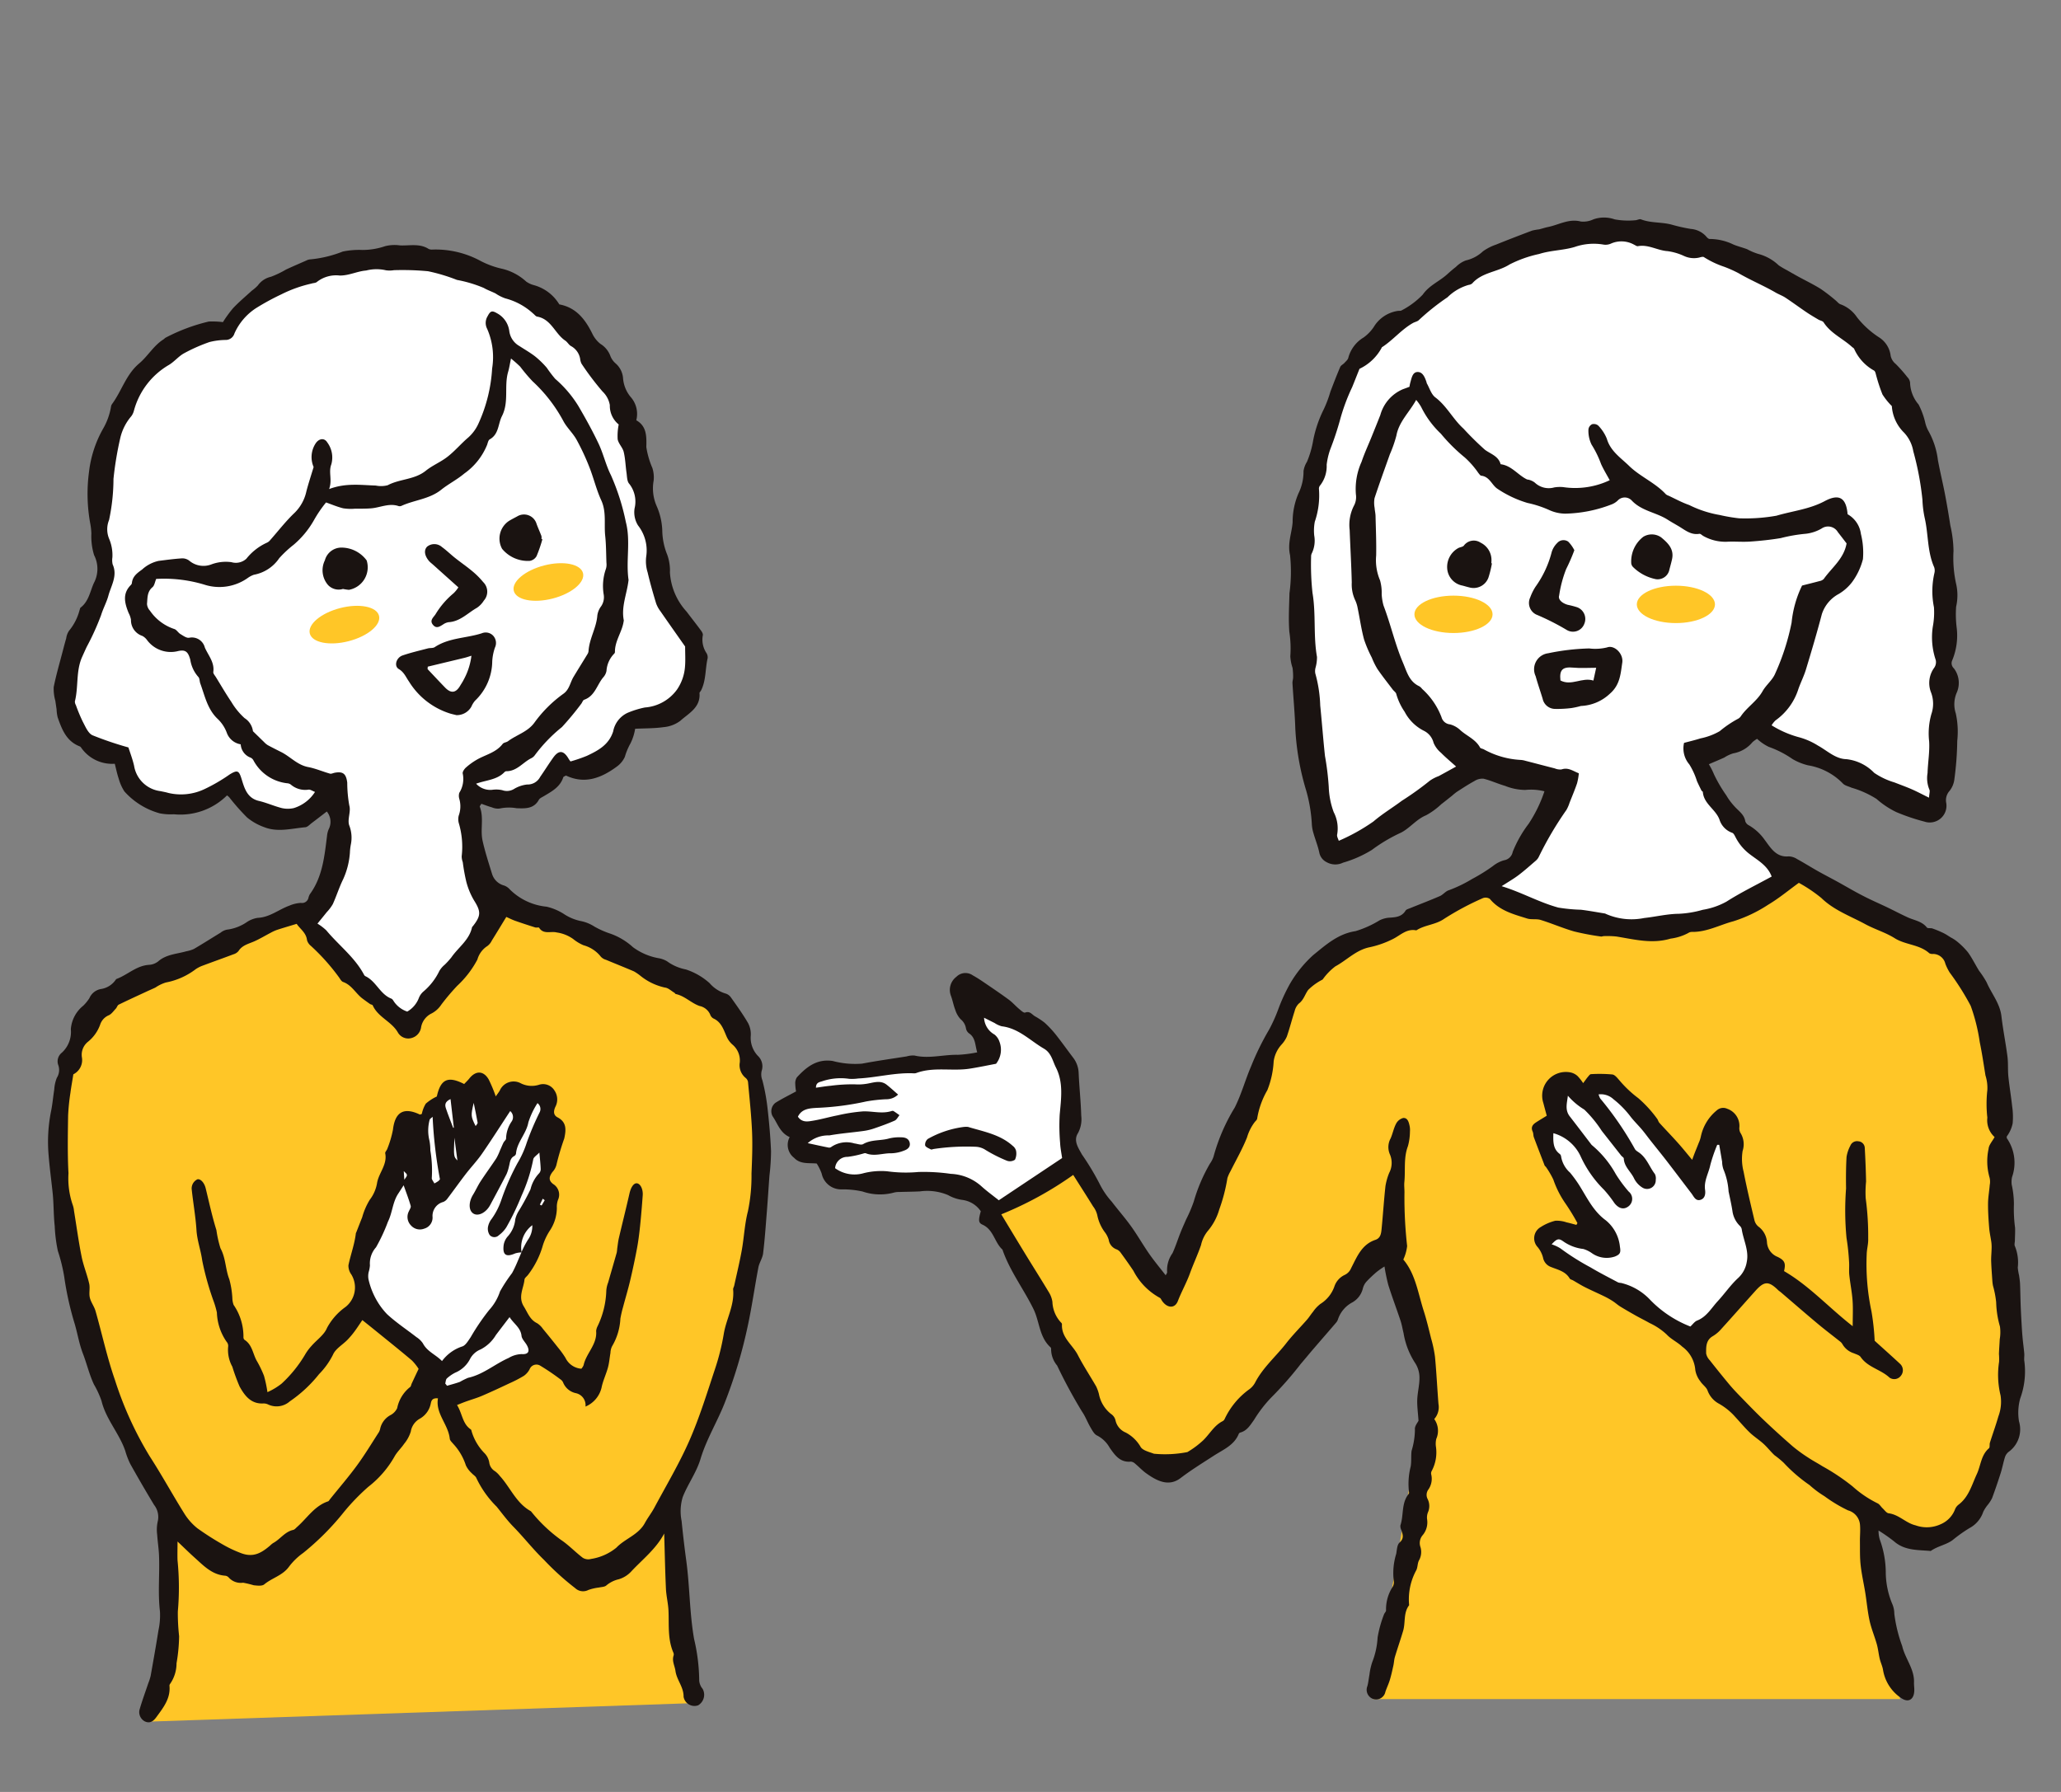 <svg xmlns="http://www.w3.org/2000/svg" xmlns:xlink="http://www.w3.org/1999/xlink" width="230" height="200" viewBox="0 0 230 200">
  <rect x="0" y="0" width="230" height="200" fill="#808080" stroke="none"/>
  <defs>
    <clipPath id="clip-path">
      <rect id="長方形_2509" data-name="長方形 2509" width="230" height="200" transform="translate(1163 3386)" fill="#fff" stroke="#707070" stroke-width="1"/>
    </clipPath>
    <clipPath id="clip-path-2">
      <rect id="長方形_2505" data-name="長方形 2505" width="139.946" height="165.503" fill="none"/>
    </clipPath>
    <clipPath id="clip-path-3">
      <rect id="長方形_2506" data-name="長方形 2506" width="80.686" height="164.877" fill="none"/>
    </clipPath>
  </defs>
  <g id="マスクグループ_7" data-name="マスクグループ 7" transform="translate(-1163 -3386)" clip-path="url(#clip-path)">
    <g id="グループ_3420" data-name="グループ 3420" transform="translate(1249.054 3410.283)">
      <path id="パス_17726" data-name="パス 17726" d="M87.172,91.146l-17.75,6.7-4.8,4.348-9.6,20.744-6,14.129-9.58-15.4-9.42,6.159L39.8,147.4l4.711,6.25,5.254,2.809,6.159-3.17,18.118-21.74,3.08,4.711,1.63,11.052-5.918,34.551h58.82l-1.631-6.833-2.355-13.95,4.8,2.537,4.347-.272,4.44-4.892,2.627-7.247.181-9.24L142.252,111.8l-4.891-13.588-8.334-3.8-14.164-6.829Z" transform="translate(-5.659 -16.509)" fill="#ffc627"/>
      <g id="グループ_3419" data-name="グループ 3419">
        <g id="グループ_3418" data-name="グループ 3418" clip-path="url(#clip-path-2)">
          <path id="パス_17727" data-name="パス 17727" d="M86.3,64.035a6.168,6.168,0,0,0-2.145-.151,6.228,6.228,0,0,1-2.25-.455c-.811-.235-1.587-.6-2.405-.8a1.617,1.617,0,0,0-1.013.262c-.677.367-1.32.794-1.969,1.209a6.365,6.365,0,0,0-.512.415c-.406.323-.809.648-1.22.962A8.139,8.139,0,0,1,73.1,66.708c-1.092.446-1.787,1.41-2.783,1.93a18.1,18.1,0,0,0-3.284,1.945A12.976,12.976,0,0,1,63.825,72,1.967,1.967,0,0,1,62,71.948a1.519,1.519,0,0,1-.831-1.1c-.153-.715-.432-1.4-.636-2.106a4.317,4.317,0,0,1-.187-.968,16.89,16.89,0,0,0-.627-3.8,28.823,28.823,0,0,1-1.221-6.93c-.054-1.694-.217-3.384-.317-5.076-.013-.217.073-.437.072-.656a7.141,7.141,0,0,0-.064-1.054,4.953,4.953,0,0,1-.248-1.294,12.334,12.334,0,0,0-.109-2.731c-.11-1.425-.019-2.867.013-4.3a17.93,17.93,0,0,0,.067-4.251c-.308-1.347.2-2.467.287-3.69a8.038,8.038,0,0,1,.651-3.207,5.522,5.522,0,0,0,.564-2.493,2.721,2.721,0,0,1,.384-1.032,10.553,10.553,0,0,0,.661-2.209,13.423,13.423,0,0,1,1.214-3.652,12.885,12.885,0,0,0,.738-1.961c.355-.928.709-1.855,1.1-2.767.078-.183.326-.287.471-.45.165-.183.4-.372.435-.588a3.767,3.767,0,0,1,1.7-2.248,4.591,4.591,0,0,0,1.131-1.166,3.792,3.792,0,0,1,2.68-1.8c.145-.022.326.015.433-.059A8.962,8.962,0,0,0,72.719,8.6c.727-1.04,1.839-1.467,2.706-2.249.325-.293.654-.583,1-.847a3.049,3.049,0,0,1,1.095-.717,4.1,4.1,0,0,0,1.916-1.019,5.663,5.663,0,0,1,1.477-.755c1.33-.539,2.671-1.052,4.014-1.559a6.02,6.02,0,0,1,.759-.136c.347-.08.684-.2,1.031-.268C87.924.8,89.036.094,90.368.442A2.614,2.614,0,0,0,91.76.2a3.578,3.578,0,0,1,2.376,0,8.239,8.239,0,0,0,2.289.1c.217,0,.473-.171.649-.1,1.135.439,2.368.278,3.519.616a18.773,18.773,0,0,0,2.052.454,2.551,2.551,0,0,1,1.664.794c.114.138.288.331.427.325a6.084,6.084,0,0,1,2.649.618c.5.21,1.032.334,1.539.526a6.573,6.573,0,0,0,1.22.519,5.206,5.206,0,0,1,2.3,1.28,9.309,9.309,0,0,0,.914.539c.415.237.828.476,1.247.706.838.458,1.7.874,2.513,1.377a19.426,19.426,0,0,1,1.658,1.274c.2.157.373.41.6.464a3.779,3.779,0,0,1,1.8,1.43,10.137,10.137,0,0,0,2.423,2.22,2.835,2.835,0,0,1,1.338,2.087,1.569,1.569,0,0,0,.554.9,16.034,16.034,0,0,1,1.319,1.492,1.039,1.039,0,0,1,.293.588,3.917,3.917,0,0,0,.95,2.454,8.579,8.579,0,0,1,.751,2.061,3.706,3.706,0,0,0,.308.824,8.819,8.819,0,0,1,1.1,3.339c.235,1.266.542,2.519.786,3.784.224,1.163.419,2.333.6,3.5a13.374,13.374,0,0,1,.352,2.843,13.5,13.5,0,0,0,.321,3.8,5.7,5.7,0,0,1-.028,2.414,12.017,12.017,0,0,0,.069,2.406,7.226,7.226,0,0,1-.5,3.572.773.773,0,0,0,.182.908,2.69,2.69,0,0,1,.3,2.748,3.288,3.288,0,0,0-.091,2.274,9.495,9.495,0,0,1,.165,3.071,35.073,35.073,0,0,1-.323,4.3A2.554,2.554,0,0,1,131.5,64a1.547,1.547,0,0,0-.365,1.315,1.866,1.866,0,0,1-2.44,2.1,22.424,22.424,0,0,1-3.141-1.065,9.634,9.634,0,0,1-2.191-1.461,10.8,10.8,0,0,0-2.8-1.258c-.332-.154-.756-.23-.975-.484a7.009,7.009,0,0,0-3.872-2.012,6.447,6.447,0,0,1-1.732-.7,11.139,11.139,0,0,0-2.644-1.357,5.184,5.184,0,0,1-1.309-.9,3.607,3.607,0,0,0-.507.364A3.585,3.585,0,0,1,107.37,59.8a3.812,3.812,0,0,0-1,.469c-.53.239-1.067.463-1.722.745a8.454,8.454,0,0,1,.583,1.148,15.969,15.969,0,0,0,1.362,2.323,6.925,6.925,0,0,0,.909,1.225c.458.52,1.091.9,1.212,1.677a.817.817,0,0,0,.415.454,5.561,5.561,0,0,1,1.751,1.617c.651.854,1.255,1.974,2.675,1.84a1.819,1.819,0,0,1,.938.3c.775.421,1.522.894,2.29,1.328.736.415,1.488.8,2.228,1.207.966.532,1.916,1.1,2.9,1.6.875.452,1.783.841,2.672,1.267.76.364,1.5.761,2.271,1.111.729.332,1.573.424,2.123,1.125.1.123.427.041.629.111a11.508,11.508,0,0,1,1.2.5c.292.14.562.326.841.5a4.246,4.246,0,0,1,.646.409,8.5,8.5,0,0,1,1.257,1.234c.473.648.825,1.383,1.248,2.068a10.68,10.68,0,0,1,.843,1.284c.545,1.271,1.492,2.356,1.659,3.806.174,1.5.478,2.99.671,4.49.094.729.028,1.477.1,2.21.114,1.125.307,2.241.427,3.365a8.047,8.047,0,0,1,.054,1.877,3.6,3.6,0,0,1-.662,1.471c.006.072-.014.165.024.213a4.8,4.8,0,0,1,.57,4.315,2.57,2.57,0,0,0-.04.838,10.3,10.3,0,0,1,.248,2.175,15.806,15.806,0,0,0,.128,2.637c.022.473-.011.949-.019,1.423,0,.215-.088.471,0,.639a4.841,4.841,0,0,1,.321,2.392,5.986,5.986,0,0,0,.144.866c.047.326.1.653.111.981.031.728.037,1.457.062,2.185q.037,1.04.1,2.077c.032.581.068,1.163.121,1.742s.137,1.156.187,1.737c.025.294-.041.6.012.886a8.771,8.771,0,0,1-.463,4.13,5.9,5.9,0,0,0-.136,2.562,3.1,3.1,0,0,1-1.107,3.366,1.22,1.22,0,0,0-.444.58c-.193.591-.3,1.209-.487,1.8q-.448,1.417-.963,2.813a3.97,3.97,0,0,1-.471.739,4.085,4.085,0,0,0-.52.8,3.2,3.2,0,0,1-1.538,1.814,16.182,16.182,0,0,0-1.87,1.331c-.7.529-1.693.678-2.449,1.222-1.426-.128-2.9-.022-4.1-1.078a18.878,18.878,0,0,0-1.726-1.206,3.353,3.353,0,0,0,.134.991,10.909,10.909,0,0,1,.673,3.8,9.353,9.353,0,0,0,.688,3.321,2.815,2.815,0,0,1,.265,1.186,16.172,16.172,0,0,0,.88,3.6c.324,1.4,1.372,2.552,1.317,4.059-.012.332.052.667.028,1-.069.975-.721,1.289-1.52.7a4.677,4.677,0,0,1-1.965-3.1c-.067-.422-.269-.821-.368-1.24-.127-.536-.176-1.093-.325-1.622-.247-.879-.61-1.729-.806-2.617-.227-1.032-.316-2.094-.484-3.14-.163-1.019-.4-2.029-.513-3.053-.1-.873-.071-1.76-.082-2.641-.008-.623.06-1.25.009-1.869a1.813,1.813,0,0,0-1.332-1.621,16.149,16.149,0,0,1-2.629-1.579,11.137,11.137,0,0,1-1.672-1.248,17.37,17.37,0,0,1-2.895-2.5,11.144,11.144,0,0,0-1.021-.837c-.424-.4-.787-.872-1.219-1.266-.486-.441-1.052-.8-1.525-1.249-.581-.558-1.1-1.184-1.648-1.773a7.005,7.005,0,0,0-1.787-1.449,2.714,2.714,0,0,1-1.285-1.478c-.142-.388-.577-.658-.806-1.027a2.739,2.739,0,0,1-.562-1.263,3.559,3.559,0,0,0-1.458-2.606c-.523-.5-1.238-.82-1.728-1.349a7.3,7.3,0,0,0-1.914-1.287c-.511-.291-1.04-.549-1.553-.837-.578-.325-1.151-.656-1.715-1-.281-.173-.527-.4-.8-.58a8.893,8.893,0,0,0-.923-.53c-.729-.356-1.474-.68-2.2-1.044-.46-.23-.9-.51-1.345-.765-.128-.073-.317-.106-.381-.215-.473-.811-1.335-.976-2.1-1.289a1.375,1.375,0,0,1-.877-1.048,3.066,3.066,0,0,0-.583-1.151,1.44,1.44,0,0,1,.333-2.257,5.367,5.367,0,0,1,1.622-.7,3.341,3.341,0,0,1,1.268.183c.364.075.722.185,1.083.279l.119-.2a24.122,24.122,0,0,0-1.345-2.2,10.8,10.8,0,0,1-1.346-2.66,9.707,9.707,0,0,0-.821-1.4c-.037-.062-.123-.1-.148-.164-.4-1.047-.808-2.094-1.2-3.146-.075-.2-.048-.451-.138-.646-.224-.482,0-.78.372-1.023.4-.259.807-.5,1.2-.744-.137-.514-.261-.971-.382-1.429a2.644,2.644,0,0,1,3.058-3.4,1.673,1.673,0,0,1,.764.4,5.368,5.368,0,0,1,.623.791c.256-.341.391-.538.545-.72.094-.111.214-.28.326-.282a15.52,15.52,0,0,1,2.388.034c.3.039.579.424.821.694a12.6,12.6,0,0,0,2.074,1.951,13.515,13.515,0,0,1,2.083,2.273c.118.136.15.349.271.482.681.751,1.389,1.479,2.064,2.235.531.593,1.027,1.216,1.594,1.892.09-.243.181-.5.28-.754.145-.371.3-.738.442-1.11a3.571,3.571,0,0,0,.241-.708,5.127,5.127,0,0,1,1.8-2.962,1.062,1.062,0,0,1,1.149-.164,2.021,2.021,0,0,1,1.358,2.047,1.108,1.108,0,0,0,.106.624,2.4,2.4,0,0,1,.253,2.038,5.619,5.619,0,0,0,.107,2.295c.352,1.812.78,3.61,1.207,5.407a1.325,1.325,0,0,0,.446.734,2.35,2.35,0,0,1,.961,1.8,1.869,1.869,0,0,0,1.18,1.583c.815.4.926.723.723,1.591,2.805,1.627,4.987,4.065,7.661,6.149,0-1.048.05-1.958-.014-2.86-.067-.952-.265-1.893-.364-2.844-.053-.506.011-1.025-.03-1.534a24.961,24.961,0,0,0-.282-2.618,32.254,32.254,0,0,1-.05-5.514c-.018-1.174-.015-2.352.054-3.523a3.894,3.894,0,0,1,.42-1.245.8.8,0,0,1,.9-.5.766.766,0,0,1,.713.737q.107,1.877.146,3.758a11.75,11.75,0,0,0-.042,1.861,31.432,31.432,0,0,1,.279,4.508c.025.577-.152,1.16-.167,1.743a25.228,25.228,0,0,0,.53,6.361,26.871,26.871,0,0,1,.358,3.295c.941.854,1.9,1.706,2.835,2.576a.968.968,0,0,1,.108,1.309.921.921,0,0,1-1.293.222c-.97-.91-2.417-1.134-3.212-2.293-.148-.216-.5-.3-.768-.42a2.223,2.223,0,0,1-1.268-1.019,1.025,1.025,0,0,0-.3-.321c-.833-.665-1.685-1.307-2.5-1.991-1.358-1.136-2.694-2.3-4.04-3.45-.113-.1-.241-.175-.346-.278-1.038-1.014-1.54-1-2.51.079-1.276,1.422-2.538,2.856-3.821,4.27a3.9,3.9,0,0,1-.928.79c-.8.452-.768,1.212-.763,1.938a1.486,1.486,0,0,0,.4.758q1.055,1.346,2.148,2.662c.351.422.725.826,1.108,1.22.9.922,1.788,1.854,2.719,2.742q1.627,1.551,3.326,3.024a17.531,17.531,0,0,0,1.769,1.275c.488.325,1.014.594,1.508.911a23.492,23.492,0,0,1,3.368,2.254,12.136,12.136,0,0,0,2.8,1.892c.218.111.358.37.547.547.216.2.429.527.674.558,1.153.147,1.938,1.1,3,1.343a3.7,3.7,0,0,0,2.8-.118,2.946,2.946,0,0,0,1.6-1.646,1.221,1.221,0,0,1,.39-.532c1.157-.867,1.481-2.2,2.051-3.423.446-.954.462-2.117,1.349-2.877.125-.106.047-.425.112-.631.309-.979.662-1.946.945-2.933a4.64,4.64,0,0,0,.242-2.338,9.641,9.641,0,0,1-.165-3.747,6.669,6.669,0,0,0-.016-.88c.019-.546.063-1.091.089-1.638a4.677,4.677,0,0,0,.025-1.42,10.616,10.616,0,0,1-.423-2.721,10.8,10.8,0,0,0-.352-1.826,4.326,4.326,0,0,1-.074-.549c-.049-.732-.108-1.464-.132-2.2-.015-.437.035-.876.045-1.314a4.861,4.861,0,0,0-.018-.746c-.072-.545-.2-1.084-.248-1.63-.074-.913-.135-1.83-.128-2.744.006-.693.136-1.384.19-2.078a1.9,1.9,0,0,0-.029-.85,6.541,6.541,0,0,1-.1-3.179c.026-.429.414-.837.67-1.315a2.528,2.528,0,0,1-.809-2.167,13.648,13.648,0,0,1,0-3.078,4.547,4.547,0,0,0-.209-1.628c-.2-1.233-.38-2.473-.634-3.7a20.567,20.567,0,0,0-1.016-4.076,28.785,28.785,0,0,0-2.339-3.708,5.679,5.679,0,0,1-.489-.988,1.417,1.417,0,0,0-1.362-1.092.716.716,0,0,1-.43-.08c-1.1-.992-2.653-.915-3.868-1.682-1.011-.637-2.2-.979-3.261-1.554-1.673-.91-3.5-1.55-4.916-2.929a16.6,16.6,0,0,0-2.511-1.692c-1.156.837-2.23,1.734-3.418,2.44a15.676,15.676,0,0,1-3.878,1.848c-1.539.406-2.985,1.22-4.637,1.19a.721.721,0,0,0-.415.127,5.7,5.7,0,0,1-1.974.623c-2.06.616-4.025.087-6.022-.235a9.878,9.878,0,0,0-1.414-.046c-.11,0-.225.064-.329.045a28.95,28.95,0,0,1-2.988-.565c-1.263-.363-2.477-.894-3.734-1.284-.476-.148-1.039-.011-1.513-.161-1.509-.474-3.071-.865-4.156-2.183a.845.845,0,0,0-.785-.09,31.367,31.367,0,0,0-4.289,2.288c-.987.7-2.178.682-3.136,1.309-1.108-.226-1.811.59-2.682,1a10.712,10.712,0,0,1-2.5.877c-1.533.3-2.561,1.442-3.85,2.138a6.586,6.586,0,0,0-1.373,1.4.52.52,0,0,1-.072.084A6.3,6.3,0,0,0,59.94,86.2c-.362.481-.5,1.117-1.044,1.521a1.733,1.733,0,0,0-.471.841c-.308.946-.549,1.914-.875,2.855a3.293,3.293,0,0,1-.6.9,3.514,3.514,0,0,0-.867,1.852,10.142,10.142,0,0,1-.706,3.225,9.23,9.23,0,0,0-1.134,3.164c-.012.127-.148.253-.248.361a5.275,5.275,0,0,0-.885,1.745c-.517,1.3-1.221,2.52-1.846,3.775a4.058,4.058,0,0,0-.343.764,18.994,18.994,0,0,1-.908,3.5,6.464,6.464,0,0,1-1.278,2.4,3.75,3.75,0,0,0-.759,1.579c-.368,1.07-.855,2.1-1.238,3.161-.37,1.029-.936,2.023-1.344,3.08-.338.877-1.2.81-1.771-.021-.082-.119-.145-.291-.26-.34a7.2,7.2,0,0,1-2.935-3.015c-.47-.7-.959-1.388-1.457-2.068a1,1,0,0,0-.434-.324,1.342,1.342,0,0,1-.863-1.066,2.7,2.7,0,0,0-.374-.766,4.734,4.734,0,0,1-.9-1.971,2.544,2.544,0,0,0-.463-.978c-.705-1.139-1.428-2.266-2.224-3.523a39.422,39.422,0,0,1-8.028,4.4c.885,1.463,1.8,2.986,2.727,4.5.865,1.414,1.754,2.813,2.606,4.233a2.8,2.8,0,0,1,.374,1.038,3.559,3.559,0,0,0,.956,2.3.3.3,0,0,1,.11.19c-.087,1.492,1.181,2.293,1.77,3.439.62,1.206,1.376,2.342,2.053,3.52a4.705,4.705,0,0,1,.3.83,3.716,3.716,0,0,0,1.348,2.228,1.174,1.174,0,0,1,.5.7,1.912,1.912,0,0,0,1.147,1.378,4.164,4.164,0,0,1,1.651,1.586c.226.41.958.572,1.49.776a12.923,12.923,0,0,0,3.738-.183,10.074,10.074,0,0,0,1.749-1.3c.741-.71,1.229-1.676,2.2-2.159a.541.541,0,0,0,.214-.245,8.579,8.579,0,0,1,2.718-3.286,2.236,2.236,0,0,0,.663-.741c.871-1.7,2.332-2.934,3.482-4.412.718-.924,1.555-1.757,2.327-2.641.242-.277.434-.6.67-.879a3.8,3.8,0,0,1,.824-.876,3.746,3.746,0,0,0,1.551-1.928,2.188,2.188,0,0,1,1.143-1.3,1.432,1.432,0,0,0,.73-.763c.652-1.257,1.173-2.646,2.715-3.159.6-.2.643-.777.692-1.287.154-1.568.252-3.14.424-4.706a6.751,6.751,0,0,1,.42-1.485,2.392,2.392,0,0,0,.09-2.031,2.014,2.014,0,0,1,.068-1.814c.233-.533.338-1.126.608-1.636a1.257,1.257,0,0,1,.794-.639c.483-.043.622.444.709.85a2.2,2.2,0,0,1,.045.659,6.291,6.291,0,0,1-.223,1.625c-.5,1.311-.269,2.675-.4,4.01-.044.437.031.886.009,1.328a48.341,48.341,0,0,0,.3,5.816,4.846,4.846,0,0,1-.426,1.509c1.361,1.609,1.638,3.74,2.275,5.723.325,1.014.57,2.055.828,3.09a13.815,13.815,0,0,1,.433,2.05c.164,1.748.248,3.5.387,5.254a2,2,0,0,1-.471,1.686,2.254,2.254,0,0,1,.228,2.212,2.358,2.358,0,0,0-.039.878,4.392,4.392,0,0,1-.464,2.688.543.543,0,0,0-.06.415,2.085,2.085,0,0,1-.336,1.694,1,1,0,0,0-.065,1.044,1.743,1.743,0,0,1,.025,1.5,1.58,1.58,0,0,0-.088.751,2.218,2.218,0,0,1-.484,1.768,1.351,1.351,0,0,0-.251,1.353,1.918,1.918,0,0,1-.183,1.5c-.155.316-.127.721-.274,1.044a6.791,6.791,0,0,0-.811,3.931c-.657.852-.392,1.919-.669,2.858-.288.975-.625,1.935-.918,2.908-.093.31-.1.644-.171.962-.119.537-.235,1.078-.394,1.605-.136.453-.347.884-.5,1.334a1.054,1.054,0,0,1-1.357.8,1.085,1.085,0,0,1-.653-1.431c.115-.417.15-.855.233-1.281a7,7,0,0,1,.31-1.4,8.824,8.824,0,0,0,.6-2.758,13,13,0,0,1,.705-2.55c.053-.174.26-.344.236-.49a4.614,4.614,0,0,1,.741-2.613.97.97,0,0,0,.136-.531,7.29,7.29,0,0,1,.26-3.153c.08-.432.09-1,.366-1.246.527-.468.374-.891.208-1.39a.994.994,0,0,1-.108-.536c.363-1.07.122-2.28.76-3.284.08-.125.228-.274.205-.384a7.787,7.787,0,0,1,.182-2.9c.1-.571.025-1.17.1-1.748a8.3,8.3,0,0,0,.374-2.388c-.054-.365.321-.794.4-.975-.061-.915-.168-1.638-.141-2.354.032-.84.267-1.677.247-2.511a3,3,0,0,0-.518-1.63,8.676,8.676,0,0,1-1.258-3.285c-.114-.462-.188-.936-.338-1.386-.443-1.332-.941-2.645-1.363-3.984a20.6,20.6,0,0,1-.426-2.064,9.737,9.737,0,0,0-.838.581,13.379,13.379,0,0,0-1.186,1.122,1.811,1.811,0,0,0-.392.759,2.44,2.44,0,0,1-1.173,1.545,3.335,3.335,0,0,0-1.6,1.881,1.054,1.054,0,0,1-.216.385c-.839.98-1.689,1.952-2.53,2.931-.476.553-.936,1.12-1.412,1.672a39.317,39.317,0,0,1-3.349,3.807,14.681,14.681,0,0,0-1.87,2.448c-.413.571-.766,1.194-1.515,1.4a.28.28,0,0,0-.173.129c-.508,1.289-1.725,1.766-2.773,2.445-1.256.814-2.535,1.6-3.723,2.506-1.342,1.022-2.677.3-3.832-.523-.446-.316-.823-.73-1.246-1.08a.791.791,0,0,0-.476-.229c-1.219.121-1.8-.746-2.368-1.557a3.359,3.359,0,0,0-1.4-1.356c-.321-.14-.54-.575-.741-.915-.337-.57-.562-1.213-.94-1.752a56.831,56.831,0,0,1-2.777-5.139,2.866,2.866,0,0,1-.674-1.829.267.267,0,0,0-.063-.208c-1.262-1.13-1.218-2.86-1.9-4.264-1.1-2.248-2.648-4.258-3.467-6.644-.892-.8-.981-2.225-2.228-2.783-.479-.214-.452-.532-.191-1.5a2.93,2.93,0,0,0-2.084-1.266,4.462,4.462,0,0,1-1.569-.537,5.986,5.986,0,0,0-3.137-.411c-.769.038-1.539.041-2.309.066a2.445,2.445,0,0,0-.546.054,5.993,5.993,0,0,1-3.556-.11,10.213,10.213,0,0,0-2.3-.235,2.216,2.216,0,0,1-2.254-1.763,5.58,5.58,0,0,0-.555-1.123c-.876-.081-1.838.1-2.515-.63a1.817,1.817,0,0,1-.5-2.318c-1.074-.469-1.341-1.513-1.9-2.316a1.186,1.186,0,0,1,.312-1.513c.73-.458,1.507-.839,2.3-1.27a5.479,5.479,0,0,1-.09-.837,1.221,1.221,0,0,1,.178-.73c1.07-1.155,2.216-2.091,3.995-1.832a9.716,9.716,0,0,0,3.274.3c1.655-.313,3.325-.547,4.991-.81a2.452,2.452,0,0,1,.877-.094c1.626.377,3.231-.118,4.848-.084A14.255,14.255,0,0,0,23,93.171c-.254-.833-.173-1.642-.939-2.138a.906.906,0,0,1-.32-.565,1.66,1.66,0,0,0-.6-1,2.739,2.739,0,0,1-.592-1.044c-.2-.515-.294-1.071-.491-1.587a1.832,1.832,0,0,1,.613-2.094,1.423,1.423,0,0,1,1.841-.16c.48.262.935.57,1.387.878.883.6,1.769,1.2,2.628,1.832.408.3.747.7,1.138,1.025.209.176.525.474.68.415.519-.195.744.184,1.065.393a8.454,8.454,0,0,1,1.1.724A11.3,11.3,0,0,1,31.775,91.2c.665.839,1.283,1.715,1.932,2.568a2.976,2.976,0,0,1,.614,1.744c.07,1.577.243,3.15.286,4.727a3.245,3.245,0,0,1-.372,1.966c-.522.83.049,1.628.454,2.371a28.5,28.5,0,0,1,1.974,3.283,8.845,8.845,0,0,0,1.356,1.985c.714.939,1.5,1.827,2.182,2.784.7.98,1.3,2.037,1.987,3.026.566.811,1.2,1.571,1.844,2.4.046-.1.184-.259.159-.381a3.238,3.238,0,0,1,.6-2.082c.351-.763.6-1.569.914-2.352.186-.471.4-.932.6-1.4a15.772,15.772,0,0,0,.865-2.03,18.61,18.61,0,0,1,1.808-4.229,2.85,2.85,0,0,0,.4-.791,21.053,21.053,0,0,1,2.358-5.452c.756-1.5,1.173-3.089,1.825-4.6a30.167,30.167,0,0,1,2.016-4.11,17.533,17.533,0,0,0,1-2.215,20.084,20.084,0,0,1,1.315-2.876,13.472,13.472,0,0,1,2.6-3.218c1.394-1.125,2.761-2.379,4.719-2.673A11.342,11.342,0,0,0,67.9,78.436a2.939,2.939,0,0,1,.949-.284c.746-.057,1.489-.043,1.954-.8.083-.136.31-.192.48-.262,1.116-.453,2.243-.88,3.347-1.359.362-.157.636-.545,1-.653a15.207,15.207,0,0,0,2.609-1.263,19.527,19.527,0,0,0,2.308-1.434,3.51,3.51,0,0,1,1.246-.648,1.17,1.17,0,0,0,.966-.938,13.348,13.348,0,0,1,1.777-3.133A15.338,15.338,0,0,0,86.3,64.035" transform="translate(0 0)" fill="#1a1311"/>
          <path id="パス_17728" data-name="パス 17728" d="M125.646,57.285a2.649,2.649,0,0,1,.443-.553,6.82,6.82,0,0,0,2.557-3.531c.26-.727.614-1.423.837-2.16.62-2.046,1.231-4.1,1.771-6.163a3.932,3.932,0,0,1,1.89-2.256,5.242,5.242,0,0,0,1.469-1.3,7.37,7.37,0,0,0,1.226-2.584,8.618,8.618,0,0,0-.228-2.817,2.948,2.948,0,0,0-1.483-2.193c-.158-1.84-.941-2.329-2.566-1.46-1.7.906-3.576,1.091-5.368,1.621a19.668,19.668,0,0,1-4.166.293,18.61,18.61,0,0,1-2.17-.37,12.256,12.256,0,0,1-3.411-1.115c-.8-.274-1.543-.69-2.312-1.044a.916.916,0,0,1-.29-.158c-1.19-1.29-2.874-1.965-4.095-3.158-.912-.892-2.087-1.646-2.489-3.032a4.51,4.51,0,0,0-.962-1.474.762.762,0,0,0-.692-.148.741.741,0,0,0-.4.57,3.481,3.481,0,0,0,.347,1.7,11.272,11.272,0,0,1,1.061,2.169c.28.622.642,1.207.966,1.808a9,9,0,0,1-5.191.769,3.881,3.881,0,0,0-1,.035,2.258,2.258,0,0,1-2.163-.531,1.76,1.76,0,0,0-.59-.3c-.1-.042-.226-.03-.323-.079-1-.5-1.7-1.536-2.908-1.679-.235-.906-1.122-1.148-1.748-1.611a33.318,33.318,0,0,1-2.391-2.357c-1.179-1.062-1.866-2.528-3.151-3.494-.455-.343-.644-1.04-.953-1.577-.017-.03-.011-.074-.022-.108-.182-.533-.423-1.171-1.02-1.146-.563.024-.653.708-.8,1.2a4.43,4.43,0,0,0-.088.45c-.256.1-.5.187-.738.274a4.392,4.392,0,0,0-2.514,2.878c-.318.815-.648,1.625-.976,2.437-.373.926-.8,1.835-1.115,2.779a7.343,7.343,0,0,0-.632,3.659,2.03,2.03,0,0,1-.232,1.267,4.7,4.7,0,0,0-.467,2.689c.073,1.953.189,3.906.235,5.86a4.14,4.14,0,0,0,.364,1.938,3.594,3.594,0,0,1,.3.948c.239,1.156.4,2.331.707,3.469a13.549,13.549,0,0,0,.865,2.028,8.26,8.26,0,0,0,.634,1.282c.536.782,1.128,1.526,1.7,2.283.132.174.375.326.4.51a6.821,6.821,0,0,0,.932,1.974,4.91,4.91,0,0,0,2.176,2.134,2.04,2.04,0,0,1,1.052,1.327,2.92,2.92,0,0,0,.833,1.117c.482.492,1.016.932,1.681,1.532-.75.413-1.345.747-1.947,1.07a4.361,4.361,0,0,0-.982.507,33.378,33.378,0,0,1-3.128,2.243c-1.04.781-2.155,1.444-3.172,2.314a21.438,21.438,0,0,1-3.866,2.155c-.052-.2-.245-.5-.174-.73a3.934,3.934,0,0,0-.39-2.47,8.933,8.933,0,0,1-.552-2.8,30.7,30.7,0,0,0-.423-3.473c-.2-1.873-.341-3.752-.529-5.627a14.913,14.913,0,0,0-.552-3.588,1.478,1.478,0,0,1,.029-.635,4.331,4.331,0,0,0,.161-1.2c-.42-2.362-.1-4.769-.5-7.14a28.914,28.914,0,0,1-.156-4.047.794.794,0,0,1,.1-.421,3.272,3.272,0,0,0,.247-1.948,5.332,5.332,0,0,1,.065-1.538,9.056,9.056,0,0,0,.461-3.677.567.567,0,0,1,.157-.4,3.5,3.5,0,0,0,.706-2.282,7.947,7.947,0,0,1,.4-1.715,33.919,33.919,0,0,0,1.078-3.237,21.97,21.97,0,0,1,1.371-3.713c.264-.649.519-1.3.814-2.038a5.483,5.483,0,0,0,2.455-2.311c.018-.032.026-.079.054-.1,1.234-.794,2.166-1.974,3.453-2.7.225-.127.528-.172.687-.351a25.989,25.989,0,0,1,3.171-2.522,5.5,5.5,0,0,1,2.354-1.381.771.771,0,0,0,.407-.167C93.329,6.714,95.07,6.7,96.4,5.851a13.464,13.464,0,0,1,3.309-1.173c1.316-.416,2.7-.4,3.965-.783a6.451,6.451,0,0,1,3.214-.264,1.473,1.473,0,0,0,.867-.127,2.889,2.889,0,0,1,2.557.144c.136.058.286.185.406.161,1.176-.224,2.193.484,3.325.553a6.452,6.452,0,0,1,1.8.526,2.625,2.625,0,0,0,1.731.19c.17-.05.42-.123.526-.043a10.256,10.256,0,0,0,2.266,1.075,14.207,14.207,0,0,1,1.581.707c1.357.794,2.811,1.39,4.166,2.178.35.2.741.338,1.076.56.8.527,1.569,1.1,2.362,1.634.427.289.874.549,1.319.813.19.113.477.148.58.308.788,1.228,2.136,1.8,3.164,2.738.082.075.2.129.245.22a5.157,5.157,0,0,0,2.213,2.419c.169.093.205.443.283.681a18.14,18.14,0,0,0,.665,1.992,7.562,7.562,0,0,0,1.043,1.294,4.577,4.577,0,0,0,1.38,2.981,4.024,4.024,0,0,1,1.015,2.062,32.494,32.494,0,0,1,1.021,5.422,11.481,11.481,0,0,0,.268,2.09c.4,1.8.273,3.7,1.04,5.428a1.147,1.147,0,0,1,.031.64,9.026,9.026,0,0,0-.053,3.836,8.615,8.615,0,0,1-.132,2.183A7.918,7.918,0,0,0,143.964,50a1.093,1.093,0,0,1-.191.889,2.886,2.886,0,0,0-.321,2.762,3.559,3.559,0,0,1,.026,2.375,7.909,7.909,0,0,0-.25,3.058c.07,1.2-.145,2.355-.178,3.531a3.342,3.342,0,0,0,.2,1.839c.095.171-.011.453-.038.91-.751-.37-1.323-.677-1.915-.936-.636-.279-1.293-.512-1.939-.767a8.107,8.107,0,0,1-2.263-1.071,5.076,5.076,0,0,0-3.1-1.526c-1.218-.023-2.136-.944-3.168-1.512a7.841,7.841,0,0,0-2.216-.96,11.288,11.288,0,0,1-2.962-1.306" transform="translate(-13.996 -0.615)" fill="#fff"/>
          <path id="パス_17729" data-name="パス 17729" d="M87.608,25.071a5.058,5.058,0,0,1,.562.791,10.4,10.4,0,0,0,2.2,2.986,19.171,19.171,0,0,0,2.679,2.66,9.9,9.9,0,0,1,1.509,1.729c.1.112.2.286.317.3.942.1,1.182,1.052,1.814,1.463a12.25,12.25,0,0,0,3.345,1.577,11.919,11.919,0,0,1,2.4.78,4.393,4.393,0,0,0,1.814.415,15.072,15.072,0,0,0,5.094-1,2.076,2.076,0,0,0,.755-.454,1.074,1.074,0,0,1,1.6.015c1.1,1.148,2.7,1.3,3.961,2.1.4.256.821.492,1.233.734.721.424,1.373,1.019,2.325.855.138-.024.309.18.474.261a5.034,5.034,0,0,0,2.555.627c.884-.05,1.777.039,2.66-.022,1.135-.078,2.271-.2,3.393-.386a17.243,17.243,0,0,1,2.809-.486,4.51,4.51,0,0,0,1.754-.584,1.263,1.263,0,0,1,1.812.4c.342.436.677.877.974,1.262-.3,1.718-1.651,2.7-2.548,3.968a.867.867,0,0,1-.471.236c-.64.174-1.287.33-1.95.5a12.182,12.182,0,0,0-1.166,4.127,25.947,25.947,0,0,1-1.827,5.683c-.295.731-1.018,1.277-1.414,1.982-.627,1.117-1.749,1.78-2.443,2.822a.869.869,0,0,1-.338.277,12.052,12.052,0,0,0-2,1.361,7.068,7.068,0,0,1-2.153.807c-.593.19-1.2.332-1.829.5a2.747,2.747,0,0,0,.588,2.4,8.08,8.08,0,0,1,.851,1.863c.16.358.333.71.509,1.061.032.062.147.1.151.156.1,1.328,1.42,1.921,1.852,3.074a2.279,2.279,0,0,0,1.417,1.48c.185.058.308.367.424.579a5.48,5.48,0,0,0,1.545,1.814c.889.683,1.985,1.263,2.442,2.492-1.72.941-3.444,1.777-5.046,2.8a8.163,8.163,0,0,1-2.644.911,11.5,11.5,0,0,1-2.695.446c-1.281.013-2.555.332-3.838.47a7.107,7.107,0,0,1-4.291-.463.329.329,0,0,0-.1-.041c-.889-.143-1.776-.309-2.67-.419a18.413,18.413,0,0,1-2.524-.241c-2.142-.58-4.083-1.7-6.326-2.387.725-.47,1.328-.812,1.875-1.226.672-.509,1.3-1.072,1.94-1.623a1.347,1.347,0,0,0,.337-.439,37.976,37.976,0,0,1,3.076-5.22,4.147,4.147,0,0,0,.353-.811c.285-.717.584-1.429.834-2.159a7.1,7.1,0,0,0,.2-1.122c-.666-.258-1.187-.688-1.925-.434a1.519,1.519,0,0,1-.758-.112c-1.1-.28-2.2-.573-3.3-.855a2.274,2.274,0,0,0-.547-.094,9.5,9.5,0,0,1-4.1-1.192c-.133-.063-.338-.084-.394-.187-.5-.931-1.5-1.292-2.223-1.961a2.657,2.657,0,0,0-1.133-.627,1.086,1.086,0,0,1-.946-.8,8.129,8.129,0,0,0-2.165-3.157,1.117,1.117,0,0,0-.324-.3c-1.117-.521-1.374-1.595-1.806-2.609-.887-2.077-1.373-4.284-2.172-6.386a5.66,5.66,0,0,1-.209-1.294,5.052,5.052,0,0,0-.183-1.526,5.733,5.733,0,0,1-.433-2.774c.029-1.473-.034-2.948-.07-4.422-.007-.294-.082-.586-.1-.88a3.08,3.08,0,0,1-.011-1.1c.54-1.643,1.134-3.269,1.712-4.9a14.017,14.017,0,0,0,.727-2.086c.287-1.562,1.442-2.585,2.215-3.992" transform="translate(-15.629 -4.726)" fill="#fff"/>
          <path id="パス_17730" data-name="パス 17730" d="M7.835,126.86a1.358,1.358,0,0,1,1.388-1.272,10.563,10.563,0,0,0,1.615-.332c.143-.03.313-.115.428-.069.953.387,1.9-.026,2.856,0a4.056,4.056,0,0,0,1.395-.295c.4-.135.759-.409.639-.9-.114-.474-.542-.588-.964-.586a4.774,4.774,0,0,0-1.321.124c-.952.28-1.995.1-2.907.634-.23.134-.641-.034-.968-.074a3.027,3.027,0,0,0-2.552.366.43.43,0,0,1-.308.1c-.738-.144-1.472-.308-2.354-.5a3.433,3.433,0,0,1,2.406-.863c1.269-.227,2.561-.321,3.841-.5a6.211,6.211,0,0,0,1.185-.286c.766-.264,1.532-.536,2.271-.866.225-.1.36-.4.536-.606-.221-.155-.438-.317-.667-.461a.3.3,0,0,0-.218,0c-1.06.338-2.123,0-3.179.037a18.821,18.821,0,0,0-2.826.439c-.906.174-1.8.438-2.705.591-.6.1-1.263.26-1.741-.437.426-.9,1.337-.935,2.066-.984a30.914,30.914,0,0,0,5.559-.718,17.093,17.093,0,0,1,2.208-.245,1.875,1.875,0,0,0,1.347-.525c-.483-.416-.867-.777-1.281-1.1-.713-.554-1.516-.208-2.25-.1a5.632,5.632,0,0,1-1.265.062,18.141,18.141,0,0,0-2.719.156c-.542.047-1.08.141-1.651.219,0-.591.4-.624.68-.715a6.47,6.47,0,0,1,3.028-.276,4.935,4.935,0,0,0,.993-.038c2.055-.1,4.067-.661,6.14-.58a.886.886,0,0,0,.332-.023c1.963-.732,4.031-.179,6.025-.5,1.011-.161,2.013-.372,2.9-.539a2.518,2.518,0,0,0,.377-2.472,1.711,1.711,0,0,0-.554-.794,2.249,2.249,0,0,1-1.16-1.874c.418.21.792.4,1.17.587a2.784,2.784,0,0,0,.8.368c1.9.226,3.17,1.6,4.707,2.494.831.482.967,1.367,1.338,2.1.859,1.683.583,3.485.423,5.281a22.7,22.7,0,0,0,.048,3.15c.028.58.149,1.156.222,1.683l-7.066,4.711c-.657-.526-1.326-1.009-1.934-1.559a5.451,5.451,0,0,0-3.417-1.389,21.23,21.23,0,0,0-3.614-.209,15.29,15.29,0,0,1-3.491-.078,7.973,7.973,0,0,0-2.609.207,3.678,3.678,0,0,1-3.206-.556" transform="translate(-0.695 -20.751)" fill="#fff"/>
          <path id="パス_17731" data-name="パス 17731" d="M126.042,126.232q.162.945.323,1.889a2.635,2.635,0,0,0,.149.849,7.571,7.571,0,0,1,.57,2.459c.148.72.314,1.437.427,2.163a2.843,2.843,0,0,0,.809,1.657.735.735,0,0,1,.229.376c.178,1.227.831,2.38.563,3.678a3.116,3.116,0,0,1-.975,1.8c-.831.764-1.479,1.724-2.251,2.559-.718.776-1.243,1.756-2.314,2.178-.282.111-.486.422-.751.664a12.582,12.582,0,0,1-4.456-2.945,6.555,6.555,0,0,0-3.281-1.92,1.224,1.224,0,0,1-.325-.056c-1.035-.553-2.086-1.084-3.093-1.686a27,27,0,0,1-3.343-2.111,4.38,4.38,0,0,0-.985-.457c.576-.616.779-.705,1.3-.327a4.822,4.822,0,0,0,2.24.848,3.3,3.3,0,0,1,.975.484,2.864,2.864,0,0,0,2.54.36c.613-.247.673-.458.566-1.1a4.348,4.348,0,0,0-1.593-2.955c-1.411-1.035-2.1-2.566-2.988-3.967a14.181,14.181,0,0,0-.983-1.342,3.069,3.069,0,0,1-1-1.8.425.425,0,0,0-.153-.287c-.762-.568-.735-1.378-.711-2.316a4.757,4.757,0,0,1,3.03,2.554,12.554,12.554,0,0,0,2.624,3.761,13.232,13.232,0,0,1,1.144,1.464c.5.654,1.077.79,1.6.372a1.047,1.047,0,0,0,0-1.643A15.468,15.468,0,0,1,114.5,129.5a11.37,11.37,0,0,0-2.651-3.226.788.788,0,0,1-.145-.168c-.781-1.019-1.556-2.044-2.345-3.058-.566-.727-.3-1.5-.209-2.305a7.589,7.589,0,0,0,1.833,1.548,13.4,13.4,0,0,1,1.947,2.375q1.086,1.379,2.17,2.76c.091.115.286.211.29.321.038.92.79,1.469,1.145,2.223A2.511,2.511,0,0,0,117.47,131a.971.971,0,0,0,1.487-.873,1.066,1.066,0,0,0-.1-.648c-.594-.776-.9-1.76-1.73-2.365-.177-.13-.407-.247-.5-.427a36.208,36.208,0,0,0-3.868-5.636,2.078,2.078,0,0,1-.181-.454,2.053,2.053,0,0,1,1.666.544,10.513,10.513,0,0,1,1.848,1.868c.4.532.882.995,1.311,1.5.33.392.63.809.948,1.212.615.778,1.243,1.547,1.849,2.332.922,1.2,1.827,2.4,2.744,3.6.26.339.45.874,1,.713.509-.15.581-.668.518-1.114-.144-1.009.4-1.861.587-2.79a17.526,17.526,0,0,1,.768-2.238h.221" transform="translate(-20.235 -22.732)" fill="#fff"/>
          <path id="パス_17732" data-name="パス 17732" d="M110.16,65.644a9.009,9.009,0,0,1-1.063.233,12.789,12.789,0,0,1-1.854.094,1.422,1.422,0,0,1-1.35-1.126c-.256-.845-.552-1.679-.785-2.53a1.8,1.8,0,0,1,1.4-2.555,25.292,25.292,0,0,1,4.578-.537,5.58,5.58,0,0,0,2-.116c.8-.306,1.845.7,1.69,1.706-.187,1.222-.233,2.474-1.39,3.468a5,5,0,0,1-3.222,1.362" transform="translate(-19.791 -11.132)" fill="#1a1311"/>
          <path id="パス_17733" data-name="パス 17733" d="M109.288,45.488a20.248,20.248,0,0,1-.912,2.1,13.388,13.388,0,0,0-.786,2.961c-.136.439.315.846.953,1.033a9.716,9.716,0,0,1,1.073.28A1.391,1.391,0,0,1,110.4,53.7a1.348,1.348,0,0,1-1.944.7,27.271,27.271,0,0,0-3.443-1.74,1.441,1.441,0,0,1-.646-1.913,5.849,5.849,0,0,1,.593-1.191,11.507,11.507,0,0,0,1.8-3.862,2.379,2.379,0,0,1,.615-1.007.93.93,0,0,1,1.226-.158,3.773,3.773,0,0,1,.689.967" transform="translate(-19.65 -8.362)" fill="#1a1311"/>
          <path id="パス_17735" data-name="パス 17735" d="M97.965,46.968a11.5,11.5,0,0,1-.393,1.6,1.764,1.764,0,0,1-2.15,1.081c-.252-.058-.5-.136-.749-.2a2.084,2.084,0,0,1-1.7-1.909,2.4,2.4,0,0,1,1.253-2.285c.2-.1.465-.113.6-.259A1.369,1.369,0,0,1,96.7,44.66a2.152,2.152,0,0,1,1.211,2.072c0,.074-.009.147-.014.221l.065.015" transform="translate(-17.525 -8.375)" fill="#1a1311"/>
          <path id="パス_17736" data-name="パス 17736" d="M121.014,48.572a5.049,5.049,0,0,1-2.546-1.363.723.723,0,0,1-.189-.391,3.469,3.469,0,0,1,1.343-2.973,1.814,1.814,0,0,1,1.995.065c.756.626,1.457,1.3,1.216,2.426-.085.4-.2.786-.3,1.179a1.332,1.332,0,0,1-1.515,1.058" transform="translate(-22.291 -8.215)" fill="#1a1311"/>
          <path id="パス_17737" data-name="パス 17737" d="M25.545,125.07a2.354,2.354,0,0,1,.418,0c1.739.528,3.574.836,4.99,2.116a1.018,1.018,0,0,1,.368.529,1.6,1.6,0,0,1-.118,1.015.983.983,0,0,1-.9.114,16.352,16.352,0,0,1-2.361-1.189,2.167,2.167,0,0,0-1.108-.368,24.714,24.714,0,0,0-4.691.246c-.11.015-.244.089-.321.05-.239-.125-.587-.254-.644-.452a.83.83,0,0,1,.3-.719,11,11,0,0,1,4.066-1.345" transform="translate(-3.99 -23.577)" fill="#1a1311"/>
          <path id="パス_17738" data-name="パス 17738" d="M112.531,61.913c-.112.511-.2.924-.312,1.429-1.259-.406-2.438.639-3.676-.011-.135-1.207.247-1.551,1.457-1.432.79.077,1.594.015,2.532.015" transform="translate(-20.457 -11.665)" fill="#fff"/>
          <path id="パス_17739" data-name="パス 17739" d="M97.189,54.086c0,1.151-1.952,2.086-4.361,2.086s-4.36-.934-4.36-2.086S90.42,52,92.828,52s4.361.934,4.361,2.086" transform="translate(-16.678 -9.803)" fill="#ffc627"/>
          <path id="パス_17740" data-name="パス 17740" d="M127.773,52.719c0,1.151-1.952,2.086-4.361,2.086s-4.36-.934-4.36-2.086,1.952-2.086,4.36-2.086,4.361.934,4.361,2.086" transform="translate(-22.443 -9.545)" fill="#ffc627"/>
        </g>
      </g>
    </g>
    <g id="グループ_3423" data-name="グループ 3423" transform="translate(1168.368 3413.353)">
      <path id="パス_17741" data-name="パス 17741" d="M16.821,181.742l.145,10.739.32,5.2-2.64,8.184,60.933-2.07-1.529-10.8-2.853-21.4L39.707,159.155Z" transform="translate(-3.778 -41.053)" fill="#ffc627"/>
      <g id="グループ_3422" data-name="グループ 3422">
        <g id="グループ_3421" data-name="グループ 3421" clip-path="url(#clip-path-3)">
          <path id="パス_17742" data-name="パス 17742" d="M68.756,143.8c-.915,1.745-2.458,2.916-3.736,4.3a3.1,3.1,0,0,1-1.335.81,3.271,3.271,0,0,0-1.385.689c-.188.174-.545.17-.829.235a5.2,5.2,0,0,0-1.19.277,1.28,1.28,0,0,1-1.459-.209,29.788,29.788,0,0,1-3.479-3.152c-1.218-1.175-2.242-2.5-3.416-3.7-.68-.693-1.259-1.486-1.871-2.244a11.228,11.228,0,0,1-2.26-3.183c-.077-.219-.358-.359-.523-.555a2.737,2.737,0,0,1-.655-.878,6.4,6.4,0,0,0-1.42-2.408c-.142-.172-.352-.356-.372-.551-.167-1.619-1.615-2.807-1.319-4.512-.649-.065-.741.267-.807.6A2.494,2.494,0,0,1,41.464,131a2,2,0,0,0-.989,1.425,3.975,3.975,0,0,1-.74,1.363c-.332.492-.79.908-1.075,1.423a11.291,11.291,0,0,1-2.921,3.377,24.1,24.1,0,0,0-2.706,2.793,29.446,29.446,0,0,1-4.562,4.589,7.177,7.177,0,0,0-1.606,1.562c-.709.965-1.877,1.229-2.741,1.949-.25.209-.781.14-1.174.1a11.3,11.3,0,0,0-1.189-.285,1.8,1.8,0,0,1-1.615-.593.623.623,0,0,0-.4-.19c-1.48-.117-2.415-1.141-3.422-2.041-.576-.515-1.126-1.06-1.88-1.774,0,.869-.024,1.485,0,2.1a30.129,30.129,0,0,1,.033,5.709,23.359,23.359,0,0,0,.144,2.76,19.123,19.123,0,0,1-.289,3.025,4.022,4.022,0,0,1-.736,2.323.308.308,0,0,0-.049.216c.117,1.4-.693,2.412-1.448,3.445-.3.416-.658.749-1.236.532a1.174,1.174,0,0,1-.67-1.3c.285-1.008.653-1.992.985-2.986a6.006,6.006,0,0,0,.266-.826c.3-1.688.6-3.376.869-5.07a7.963,7.963,0,0,0,.17-2.124c-.251-2.1-.015-4.2-.107-6.3-.033-.747-.153-1.489-.2-2.235a4.3,4.3,0,0,1,.047-1.46,2.179,2.179,0,0,0-.4-1.9q-1.366-2.263-2.655-4.571a8.69,8.69,0,0,1-.555-1.447c-.667-1.963-2.159-3.531-2.653-5.588a10.274,10.274,0,0,0-.844-1.835c-.522-1.115-.8-2.324-1.235-3.454-.42-1.095-.593-2.224-.916-3.321A34.339,34.339,0,0,1,1.8,115.156a18.836,18.836,0,0,0-.712-2.89,16.668,16.668,0,0,1-.35-2.773C.6,108.234.636,106.954.5,105.714c-.144-1.361-.331-2.732-.44-4.1a17.315,17.315,0,0,1,.263-4.908c.167-.805.233-1.63.362-2.444a4.246,4.246,0,0,1,.288-1.316,1.631,1.631,0,0,0,.141-1.481,1.231,1.231,0,0,1,.423-1.329,3.142,3.142,0,0,0,1-2.623,3.725,3.725,0,0,1,1.388-2.62,4.714,4.714,0,0,0,.684-.841,1.726,1.726,0,0,1,1.274-1.017,2.432,2.432,0,0,0,1.606-.957c.048-.058.087-.145.148-.168,1.232-.459,2.212-1.483,3.615-1.575a1.817,1.817,0,0,0,1.026-.38c.907-.8,2.068-.824,3.137-1.132a3.739,3.739,0,0,0,.852-.259c1.006-.589,1.989-1.218,2.987-1.823a1.614,1.614,0,0,1,.7-.333,5.019,5.019,0,0,0,2.283-.885,3,3,0,0,1,1.155-.433c1.344-.059,2.348-.936,3.534-1.362a3.8,3.8,0,0,1,1.277-.307.734.734,0,0,0,.847-.551,1.434,1.434,0,0,1,.163-.42c1.413-1.935,1.627-4.219,1.912-6.485a2.557,2.557,0,0,1,.186-.76,1.81,1.81,0,0,0-.209-1.984c-.558.427-1.108.856-1.665,1.274-.237.177-.478.459-.736.482-1.518.137-3.057.583-4.558,0A6.375,6.375,0,0,1,22.2,63.883a24.491,24.491,0,0,1-1.992-2.26,1.758,1.758,0,0,0-.243-.2,7.382,7.382,0,0,1-5.941,2.105,6.309,6.309,0,0,1-1.551-.1A8.2,8.2,0,0,1,8.515,60.98a5.172,5.172,0,0,1-.636-1.428c-.181-.532-.291-1.088-.439-1.662A4.2,4.2,0,0,1,3.766,56.2c-.067-.089-.134-.209-.227-.245-1.5-.571-2-1.9-2.474-3.251a4.5,4.5,0,0,1-.118-.875c-.044-.321-.095-.64-.139-.96a4.952,4.952,0,0,1-.183-1.536c.272-1.359.666-2.694,1.015-4.039.122-.47.246-.94.383-1.407a1.938,1.938,0,0,1,.31-.835,5.973,5.973,0,0,0,1.172-2.284c.044-.1.05-.252.127-.31.9-.692,1.052-1.787,1.472-2.731a3.355,3.355,0,0,0,.031-3.116A7.124,7.124,0,0,1,4.828,32.2a7.012,7.012,0,0,0-.1-.988A18.483,18.483,0,0,1,4.567,25.3a12.78,12.78,0,0,1,1.552-4.774,7.292,7.292,0,0,0,.9-2.476.672.672,0,0,1,.123-.314c1.075-1.458,1.552-3.288,3.023-4.524.965-.811,1.606-1.988,2.711-2.686.095-.059.168-.165.268-.206a20.478,20.478,0,0,1,4.783-1.785A9.338,9.338,0,0,1,19.51,8.6a13.633,13.633,0,0,1,1.12-1.543c.657-.7,1.4-1.321,2.109-1.97a4.689,4.689,0,0,0,.665-.577,2.454,2.454,0,0,1,1.458-.97,10.6,10.6,0,0,0,1.684-.807c.744-.346,1.5-.67,2.252-1a1.163,1.163,0,0,1,.429-.134A13.087,13.087,0,0,0,32.883.722a9.065,9.065,0,0,1,2.2-.177A7.766,7.766,0,0,0,37.608.123,4.306,4.306,0,0,1,39.274.037c1.075.049,2.2-.249,3.2.4A.906.906,0,0,0,42.912.5,10.561,10.561,0,0,1,48.3,1.79a9.727,9.727,0,0,0,2.4.864,6.013,6.013,0,0,1,2.654,1.42,2.686,2.686,0,0,0,.894.408,4.786,4.786,0,0,1,2.8,2.138c1.9.353,2.907,1.687,3.7,3.3a3.215,3.215,0,0,0,.89,1.108,2.666,2.666,0,0,1,1.114,1.364,2.1,2.1,0,0,0,.577.813,2.433,2.433,0,0,1,.836,1.684,3.72,3.72,0,0,0,.824,2.04,2.852,2.852,0,0,1,.651,2.626c1.149.646,1.154,1.751,1.119,2.988a9.4,9.4,0,0,0,.674,2.335,3.431,3.431,0,0,1,.144,1.407A4.9,4.9,0,0,0,67.9,29.1a7.443,7.443,0,0,1,.639,2.728,7.461,7.461,0,0,0,.554,2.732,5.2,5.2,0,0,1,.3,1.991A7.1,7.1,0,0,0,71.244,40.9c.542.715,1.1,1.42,1.63,2.142.107.145.232.372.189.514a2.7,2.7,0,0,0,.421,2,.931.931,0,0,1,.12.545c-.28,1.2-.163,2.481-.741,3.617-.05.1-.177.2-.17.286.133,1.616-1.212,2.254-2.148,3.1a3.626,3.626,0,0,1-1.854.7c-1.034.148-2.091.128-3.18.181A5.587,5.587,0,0,1,65,55.6a7.128,7.128,0,0,0-.636,1.518,2.736,2.736,0,0,1-.923,1.109c-1.716,1.259-3.554,1.975-5.652.977-.129.082-.279.122-.3.2-.355,1.1-1.3,1.584-2.2,2.123-.187.113-.429.214-.523.388-.564,1.034-1.545.968-2.479.939a5.012,5.012,0,0,0-1.892.033,1.672,1.672,0,0,1-.868-.13c-.393-.109-.775-.259-1.176-.4-.085.154-.2.269-.176.331.48,1.235.036,2.547.309,3.784.279,1.262.686,2.5,1.066,3.736a1.916,1.916,0,0,0,1.336,1.273,1.551,1.551,0,0,1,.643.439,6.719,6.719,0,0,0,4.094,1.923,6.153,6.153,0,0,1,1.939.817,5.368,5.368,0,0,0,1.949.8,4.366,4.366,0,0,1,1.449.6,9.856,9.856,0,0,0,1.82.805,7.375,7.375,0,0,1,2.49,1.5,6.806,6.806,0,0,0,2.855,1.227,2.8,2.8,0,0,1,.936.337,5.183,5.183,0,0,0,2.1.916,7.4,7.4,0,0,1,2.66,1.533,3.771,3.771,0,0,0,1.739,1.146,1.126,1.126,0,0,1,.635.439c.667.939,1.341,1.879,1.92,2.873a2.665,2.665,0,0,1,.3,1.4,2.92,2.92,0,0,0,.8,2.264,1.6,1.6,0,0,1,.416,1.667,1.769,1.769,0,0,0,.083,1.059,22.558,22.558,0,0,1,.571,3.1c.181,1.6.324,3.2.392,4.81a24.064,24.064,0,0,1-.175,2.706c-.1,1.336-.183,2.673-.289,4.008-.125,1.563-.232,3.129-.421,4.685-.065.537-.425,1.034-.528,1.572-.419,2.2-.725,4.416-1.2,6.6a54.338,54.338,0,0,1-2.575,8.563c-.833,2.1-2.031,4.043-2.678,6.2-.46,1.537-1.415,2.8-1.99,4.268a5.479,5.479,0,0,0-.125,2.663q.221,2.23.524,4.452c.392,2.9.36,5.83.871,8.73a20.8,20.8,0,0,1,.571,4.635,1.579,1.579,0,0,0,.182.626c.056.137.179.245.241.38a1.367,1.367,0,0,1-.543,1.756,1.23,1.23,0,0,1-1.625-.962c.015-1.089-.767-1.854-.906-2.875-.079-.578-.421-1.116-.2-1.741a.511.511,0,0,0-.045-.329c-.64-1.5-.464-3.084-.533-4.648-.036-.824-.248-1.64-.286-2.464-.093-2.057-.133-4.115-.194-6.174" transform="translate(0 0)" fill="#1a1311"/>
          <path id="パス_17743" data-name="パス 17743" d="M3.581,118.616a1.777,1.777,0,0,0,.953-1.911,1.86,1.86,0,0,1,.671-1.716,4.321,4.321,0,0,0,1.362-1.9,1.716,1.716,0,0,1,.94-1.052c.32-.125.555-.481.811-.749.128-.134.18-.376.327-.447,1.021-.5,2.058-.974,3.09-1.453.334-.155.675-.3,1.006-.457a4.3,4.3,0,0,1,1.169-.564,7.935,7.935,0,0,0,3.347-1.5,3.624,3.624,0,0,1,.7-.359c1.161-.436,2.331-.85,3.491-1.288a1.155,1.155,0,0,0,.562-.359c.425-.672,1.146-.807,1.794-1.1.614-.276,1.194-.627,1.792-.939a4.8,4.8,0,0,1,.7-.322c.709-.231,1.426-.44,2.207-.678.393.585,1.066.993,1.156,1.829a1.291,1.291,0,0,0,.436.634,23.47,23.47,0,0,1,3.144,3.523c.125.186.259.433.443.5.984.346,1.422,1.31,2.2,1.877.269.2.534.394.807.583.091.063.262.071.3.149.587,1.325,2.09,1.793,2.8,3.013a1.332,1.332,0,0,0,1.57.625,1.453,1.453,0,0,0,1.033-1.213,2.129,2.129,0,0,1,1.178-1.525,2.876,2.876,0,0,0,1.066-.968,24.772,24.772,0,0,1,1.791-2.119,10.988,10.988,0,0,0,2.245-2.924,2.622,2.622,0,0,1,1.115-1.509,1.629,1.629,0,0,0,.493-.606c.528-.844,1.041-1.7,1.618-2.641.328.145.649.312.988.431.742.262,1.491.506,2.242.743.139.044.388-.036.434.038.49.776,1.3.353,1.948.519a4.163,4.163,0,0,1,1.846.73,4.774,4.774,0,0,0,1.158.7,3.7,3.7,0,0,1,1.938,1.282,1.213,1.213,0,0,0,.571.342c1.04.436,2.089.85,3.126,1.295a5.625,5.625,0,0,1,.652.439,6.583,6.583,0,0,0,2.8,1.365c.364.033.7.37,1.049.574.064.037.1.137.165.15,1,.211,1.71,1.007,2.647,1.331a1.659,1.659,0,0,1,1.184.945.806.806,0,0,0,.342.438c.894.39,1.144,1.226,1.489,2.016a2.536,2.536,0,0,0,.648.9,2.316,2.316,0,0,1,.828,2.005,1.838,1.838,0,0,0,.64,1.716.75.75,0,0,1,.278.451c.17,1.869.375,3.738.453,5.611.064,1.538,0,3.084-.063,4.625a19.408,19.408,0,0,1-.4,4.209c-.366,1.408-.426,2.892-.683,4.331-.237,1.328-.559,2.642-.846,3.962-.032.146-.134.293-.121.432.166,1.764-.772,3.294-1.046,4.968a25.777,25.777,0,0,1-.983,3.925c-.887,2.674-1.719,5.384-2.847,7.958s-2.584,5.013-3.914,7.5c-.318.592-.741,1.128-1.062,1.719-.718,1.322-2.211,1.732-3.18,2.75a5.9,5.9,0,0,1-2.824,1.256,1.162,1.162,0,0,1-.916-.125c-.838-.633-1.567-1.42-2.437-2a16.947,16.947,0,0,1-3.316-3.15.326.326,0,0,0-.086-.073c-1.605-.9-2.251-2.628-3.417-3.906a2.7,2.7,0,0,0-.548-.538,1.332,1.332,0,0,1-.643-.994,1.952,1.952,0,0,0-.49-.982,5.855,5.855,0,0,1-1.447-2.384c-.037-.106-.048-.258-.125-.309C47,157.622,47,156.5,46.4,155.525c.352-.138.672-.272,1-.39.6-.215,1.21-.388,1.792-.637,1.033-.442,2.051-.919,3.068-1.4a13.932,13.932,0,0,0,1.592-.826,2.037,2.037,0,0,0,.652-.748.812.812,0,0,1,1.146-.41,25.548,25.548,0,0,1,2.3,1.557.778.778,0,0,1,.287.34A1.969,1.969,0,0,0,59.65,154.2a1.37,1.37,0,0,1,1.084,1.5,3.053,3.053,0,0,0,1.792-2.109c.152-.767.508-1.491.715-2.25.145-.532.184-1.092.28-1.638a1.8,1.8,0,0,1,.174-.724,6.7,6.7,0,0,0,.934-3.1,13.064,13.064,0,0,1,.3-1.293c.259-.977.552-1.946.785-2.928q.424-1.789.766-3.6c.152-.811.255-1.633.341-2.455.121-1.158.217-2.319.3-3.48.049-.678-.249-1.274-.62-1.339s-.7.418-.865,1.164c-.373,1.646-.788,3.282-1.172,4.926-.093.394-.131.8-.191,1.2a3.535,3.535,0,0,1-.051.439c-.315,1.113-.643,2.222-.957,3.336a3.014,3.014,0,0,0-.211.991,9.756,9.756,0,0,1-.97,3.889,1.51,1.51,0,0,0-.161.539c.132,1.5-1.115,2.479-1.4,3.816a1.458,1.458,0,0,1-.248.391,2.14,2.14,0,0,1-1.776-1.214,10.418,10.418,0,0,0-.834-1.154q-.829-1.053-1.686-2.085a2.219,2.219,0,0,0-.641-.625c-.813-.393-1.05-1.172-1.482-1.865-.675-1.083-.026-2.018.072-3.011.019-.187.266-.348.4-.529a9.764,9.764,0,0,0,1.653-3.3,6.772,6.772,0,0,1,.764-1.617,4.623,4.623,0,0,0,.794-2.547,2.349,2.349,0,0,1,.124-.89,1.386,1.386,0,0,0-.535-1.774c-.523-.4-.485-.79-.082-1.343a1.857,1.857,0,0,0,.437-.764,28.59,28.59,0,0,1,.882-2.978c.193-.895.317-1.808-.743-2.356-.5-.26-.456-.715-.251-1.174a1.766,1.766,0,0,0-.1-1.829,1.486,1.486,0,0,0-1.676-.653,2.711,2.711,0,0,1-2.153-.186,1.684,1.684,0,0,0-2.271.845c-.125.214-.282.41-.451.654a15.784,15.784,0,0,0-.789-1.892c-.571-.992-1.442-1.007-2.156-.111-.18.227-.4.427-.578.623-1.826-.934-2.63-.532-3.054,1.391a5.164,5.164,0,0,0-1.23.8,3.537,3.537,0,0,0-.444,1.149c-.151.045-.2.076-.221.064-1.8-.857-2.772-.275-3,1.694a11.729,11.729,0,0,1-.631,2.133c-.057.177-.261.359-.232.5.252,1.241-.685,2.146-.9,3.257a4.217,4.217,0,0,1-.827,1.935,7.537,7.537,0,0,0-.843,1.951c-.225.558-.44,1.12-.66,1.68a.449.449,0,0,0-.046.1c-.139,1.223-.58,2.374-.828,3.567a1.659,1.659,0,0,0,.324,1.039,2.776,2.776,0,0,1-.654,3.626,6.789,6.789,0,0,0-2.064,2.339c-.309.772-1.142,1.33-1.724,2a5.412,5.412,0,0,0-.73.989,14.351,14.351,0,0,1-2.608,3.222,7.4,7.4,0,0,1-1.583.954,14.3,14.3,0,0,0-.384-1.821,11.9,11.9,0,0,0-.833-1.719c-.421-.781-.493-1.766-1.342-2.3a.373.373,0,0,1-.118-.3,6.229,6.229,0,0,0-1.1-3.6,2.455,2.455,0,0,1-.14-.764,9.794,9.794,0,0,0-.341-2.1c-.44-1.121-.384-2.354-.985-3.456A12.7,12.7,0,0,1,19.546,136c-.482-1.533-.815-3.113-1.2-4.674-.151-.608-.562-1.062-.915-.992a1.128,1.128,0,0,0-.63,1.213c.16,1.492.428,2.976.522,4.472.073,1.158.486,2.234.64,3.378a31.65,31.65,0,0,0,1.308,4.644A9.976,9.976,0,0,1,19.6,145.2a6.085,6.085,0,0,0,1.081,3.264.7.7,0,0,1,.181.5,3.862,3.862,0,0,0,.46,2.283,21.761,21.761,0,0,0,.813,2.215c.566,1.014,1.262,1.967,2.654,1.89a1.165,1.165,0,0,1,.547.122,2.218,2.218,0,0,0,2.4-.355A14.827,14.827,0,0,0,31,152.08a8.483,8.483,0,0,0,1.556-2.171c.278-.659,1.066-1.1,1.609-1.653a9.3,9.3,0,0,0,.79-.934c.29-.387.551-.8.878-1.274.5.4.929.742,1.357,1.089,1.393,1.132,2.8,2.252,4.168,3.41a5.54,5.54,0,0,1,.754.945c-.3.629-.534,1.13-.769,1.633-.063.136-.082.332-.187.4a4,4,0,0,0-1.437,2.353,1.7,1.7,0,0,1-.749.776,2.277,2.277,0,0,0-1.138,1.474,1.31,1.31,0,0,1-.151.424c-.807,1.248-1.575,2.526-2.453,3.724-.947,1.293-2,2.509-3,3.758-.069.086-.129.214-.22.244-1.515.508-2.329,1.862-3.446,2.847-.14.123-.275.3-.438.34-.937.2-1.452,1.039-2.238,1.463a2.2,2.2,0,0,0-.35.287c-.966.824-1.892,1.39-3.316.813a13.376,13.376,0,0,1-2.076-1,31.284,31.284,0,0,1-2.721-1.745,6.5,6.5,0,0,1-1.477-1.676c-1.313-2.1-2.5-4.283-3.848-6.363a39.217,39.217,0,0,1-3.876-8.517c-.876-2.508-1.434-5.128-2.164-7.689-.148-.519-.516-.98-.638-1.5-.117-.5.044-1.063-.071-1.564-.234-1.022-.646-2.006-.85-3.032-.338-1.692-.568-3.4-.847-5.108a2.529,2.529,0,0,0-.146-.657,9.107,9.107,0,0,1-.468-3.514c-.114-2.134-.073-4.278-.042-6.417a23.407,23.407,0,0,1,.26-2.566c.079-.631.2-1.257.324-2.061" transform="translate(-0.764 -26.063)" fill="#ffc627"/>
          <path id="パス_17744" data-name="パス 17744" d="M55.493,17.072a12.744,12.744,0,0,1,1.027.905A18.857,18.857,0,0,0,57.9,19.609a16.927,16.927,0,0,1,3.474,4.509c.4.711,1.034,1.289,1.43,2a25.942,25.942,0,0,1,1.429,3.06c.484,1.219.781,2.518,1.328,3.705.6,1.3.3,2.651.443,3.972.108,1,.1,2.019.139,3.029a1.578,1.578,0,0,1-.057.654,5.758,5.758,0,0,0-.246,2.888,1.8,1.8,0,0,1-.28,1.279,2.228,2.228,0,0,0-.433,1.028c-.1,1.386-.893,2.593-.982,3.975a.731.731,0,0,1-.1.318c-.523.862-1.06,1.716-1.579,2.58-.377.629-.457,1.414-1.139,1.886a14.2,14.2,0,0,0-3.248,3.25c-.754,1.008-1.968,1.322-2.915,2.034-.177.133-.476.143-.6.3-.747.987-1.946,1.209-2.93,1.79a7.372,7.372,0,0,0-1.183.862c-.18.163-.4.489-.344.671a2.9,2.9,0,0,1-.387,2.141,1.2,1.2,0,0,0,0,.666,3.015,3.015,0,0,1-.063,1.878,1.651,1.651,0,0,0,.022.882,9.218,9.218,0,0,1,.309,3.654,1.933,1.933,0,0,0,.121.657,20.99,20.99,0,0,0,.4,2.207,8.049,8.049,0,0,0,.855,2.058c.782,1.246.8,1.711-.149,2.909-.024.029-.064.054-.07.088-.306,1.433-1.527,2.241-2.3,3.356a8.306,8.306,0,0,1-.755.833,2.734,2.734,0,0,0-.585.676A6.974,6.974,0,0,1,45.739,87.7a1.819,1.819,0,0,0-.525.725,2.981,2.981,0,0,1-1.3,1.531,2.932,2.932,0,0,1-1.479-1.108c-.082-.125-.17-.289-.294-.337-1.269-.493-1.7-1.951-2.908-2.511a.386.386,0,0,1-.147-.168c-1.042-1.953-2.824-3.278-4.206-4.943a6,6,0,0,0-.986-.752c.35-.43.7-.855,1.042-1.285a4.644,4.644,0,0,0,.672-.894c.414-.917.716-1.888,1.16-2.789a8.627,8.627,0,0,0,.746-2.936,6.273,6.273,0,0,1,.1-.9,3.8,3.8,0,0,0-.186-2.191c-.206-.663.219-1.52.019-2.188a14.683,14.683,0,0,1-.23-2.557c-.125-.965-.447-1.27-1.39-1.1-.182.033-.382.146-.54.1-.817-.229-1.607-.577-2.436-.735-1.208-.23-1.984-1.163-3.011-1.676-.5-.251-1-.5-1.5-.772a2.1,2.1,0,0,1-.412-.349c-.37-.355-.734-.715-1.232-1.2a2.051,2.051,0,0,0-.937-1.464A7.81,7.81,0,0,1,24.288,55.4c-.608-.9-1.153-1.837-1.719-2.76-.118-.191-.326-.413-.3-.593.154-1.082-.567-1.848-.946-2.728a1.484,1.484,0,0,0-1.748-1.087c-.295.053-.674-.232-.981-.416-.253-.153-.428-.493-.689-.564A5.31,5.31,0,0,1,15.2,45.21a1.226,1.226,0,0,1-.329-.751c.063-.651-.005-1.351.607-1.865.227-.19.275-.593.416-.928a15.521,15.521,0,0,1,5.53.685,5.472,5.472,0,0,0,4.711-.806A2.683,2.683,0,0,1,26.8,41.2a4.362,4.362,0,0,0,2.831-1.852,12.543,12.543,0,0,1,1.61-1.5A10.158,10.158,0,0,0,33.5,35.111a13.932,13.932,0,0,1,1.351-1.981c.577.2,1.229.482,1.907.652a5.457,5.457,0,0,0,1.315.045c.594,0,1.191.007,1.783-.037,1.028-.077,2.017-.618,3.085-.255a.5.5,0,0,0,.334-.028c1.451-.661,3.126-.747,4.435-1.8.813-.65,1.768-1.127,2.564-1.8a7.265,7.265,0,0,0,2.559-3.226c.068-.21.127-.5.283-.591,1.039-.58.922-1.725,1.365-2.592.816-1.6.22-3.336.692-4.947.122-.416.185-.851.319-1.486" transform="translate(-3.834 -4.404)" fill="#fff"/>
          <path id="パス_17745" data-name="パス 17745" d="M22.531,56.648a1.691,1.691,0,0,0,1.1,1.489.673.673,0,0,1,.318.3,4.885,4.885,0,0,0,3.753,2.56.776.776,0,0,1,.414.142,2.463,2.463,0,0,0,2,.569c.2-.013.408.144.706.258a4.32,4.32,0,0,1-2.355,1.8,3.015,3.015,0,0,1-1.325.008c-.873-.218-1.707-.6-2.582-.805-1.294-.306-1.605-1.388-1.916-2.4-.3-.977-.452-1.1-1.334-.562a19.071,19.071,0,0,1-2.8,1.634,6.109,6.109,0,0,1-4.061.435c-.288-.085-.587-.138-.883-.2a3.4,3.4,0,0,1-2.935-2.841C10.464,58.315,10.2,57.616,10,57a37.754,37.754,0,0,1-4.009-1.359c-.489-.224-.784-.954-1.076-1.5a18.58,18.58,0,0,1-.778-1.866.8.8,0,0,1-.111-.416c.414-1.63.1-3.379.808-4.96.168-.373.335-.747.508-1.119a28.232,28.232,0,0,0,1.612-3.556c.232-.757.621-1.45.812-2.166.3-1.112,1.049-2.225.475-3.487a2.108,2.108,0,0,1-.029-.784,4.7,4.7,0,0,0-.37-2.088,2.754,2.754,0,0,1,0-2.091,22.35,22.35,0,0,0,.491-4.584,37.273,37.273,0,0,1,.778-4.644,5.741,5.741,0,0,1,1.212-2.349,1.759,1.759,0,0,0,.289-.608A8.439,8.439,0,0,1,14.53,14.3c.6-.361,1.069-.958,1.682-1.294a18.685,18.685,0,0,1,2.835-1.253,7.716,7.716,0,0,1,1.779-.234,1.015,1.015,0,0,0,1.008-.731,6.522,6.522,0,0,1,2.412-2.822,27.475,27.475,0,0,1,2.816-1.535,14.592,14.592,0,0,1,3.353-1.2c.212-.072.494-.059.637-.2a3.463,3.463,0,0,1,2.537-.7c1.053.005,1.937-.482,2.936-.56a4.679,4.679,0,0,1,2.209-.028,2.85,2.85,0,0,0,.89-.01,30.264,30.264,0,0,1,3.819.118,19.937,19.937,0,0,1,3.221.968,14.386,14.386,0,0,1,2.99.893c.415.243.877.4,1.311.615a4.717,4.717,0,0,0,1.1.554,7.307,7.307,0,0,1,3.1,1.69c.15.114.281.314.444.342,1.581.275,1.989,1.912,3.142,2.681.245.163.4.484.65.614a2,2,0,0,1,1.01,1.42,1.632,1.632,0,0,0,.154.542,30.907,30.907,0,0,0,2.342,3.1,2.731,2.731,0,0,1,.817,1.522,2.678,2.678,0,0,0,.991,2.162,6.42,6.42,0,0,0-.117,1.651c.091.493.552.912.673,1.407.183.746.2,1.532.311,2.3.065.433.05.987.309,1.263a3.211,3.211,0,0,1,.594,2.748,2.784,2.784,0,0,0,.387,1.9,4.524,4.524,0,0,1,.913,3.462,4.155,4.155,0,0,0,.156,1.774c.272,1.164.6,2.315.948,3.461a3.268,3.268,0,0,0,.482.879c.937,1.354,1.888,2.7,2.756,3.937,0,.812.046,1.52-.012,2.22a5.184,5.184,0,0,1-.9,2.592,4.86,4.86,0,0,1-3.589,1.993,10.237,10.237,0,0,0-1.929.6,2.867,2.867,0,0,0-1.6,2.067c-.478,1.5-1.673,2.135-2.927,2.726a16.915,16.915,0,0,1-1.834.629,2.867,2.867,0,0,1-.193-.265c-.565-.991-1.112-1.044-1.75-.143-.5.7-.953,1.43-1.444,2.135a1.575,1.575,0,0,1-1.46.847,3.582,3.582,0,0,0-1.474.508,1.525,1.525,0,0,1-1.29.126,3.073,3.073,0,0,0-1.09-.047,2.137,2.137,0,0,1-1.833-.678c1.147-.411,2.332-.421,3.166-1.292a.32.32,0,0,1,.2-.1c1.169.006,1.833-.959,2.752-1.434a1.069,1.069,0,0,0,.433-.352,17.107,17.107,0,0,1,3.025-3.141,32.532,32.532,0,0,0,2.155-2.6c.117-.145.181-.4.324-.448,1.217-.422,1.43-1.687,2.15-2.522a1.481,1.481,0,0,0,.344-.7,3.025,3.025,0,0,1,.836-1.9.31.31,0,0,0,.108-.2c-.024-1.242.8-2.243.971-3.428a.378.378,0,0,0,.016-.112c-.3-1.522.34-2.933.517-4.4a.46.46,0,0,0,.014-.112c-.31-2.145.254-4.343-.3-6.454a25.386,25.386,0,0,0-1.661-5.229c-.568-1.117-.843-2.38-1.379-3.516-.679-1.437-1.454-2.833-2.257-4.207a12.9,12.9,0,0,0-2.588-3.037,14.449,14.449,0,0,1-.939-1.236A9.938,9.938,0,0,0,55.4,13.368c-.554-.43-1.169-.779-1.758-1.164A2.25,2.25,0,0,1,52.5,10.5,2.628,2.628,0,0,0,51.117,8.53c-.549-.321-.731-.245-1.037.347a1.423,1.423,0,0,0-.047,1.4,7.874,7.874,0,0,1,.556,4.429,17.117,17.117,0,0,1-1.523,6.141A4.627,4.627,0,0,1,47.934,22.4c-.8.676-1.484,1.5-2.306,2.142-.757.6-1.691.968-2.439,1.573-1.254,1.014-2.9.9-4.256,1.62a2.943,2.943,0,0,1-1.328.035c-1.669-.05-3.347-.312-5.209.392.38-1.019-.085-1.859.24-2.734a2.82,2.82,0,0,0-.447-2.475c-.318-.527-.916-.448-1.287.1a2.784,2.784,0,0,0-.233,2.648c-.3.992-.583,1.845-.808,2.712a4.755,4.755,0,0,1-1.316,2.4c-.994.942-1.834,2.044-2.747,3.071a.916.916,0,0,1-.35.266,6.2,6.2,0,0,0-2.286,1.788,1.733,1.733,0,0,1-1.664.384,4.6,4.6,0,0,0-2.216.239,2.457,2.457,0,0,1-2.505-.416,1.273,1.273,0,0,0-.837-.246c-.861.055-1.717.174-2.573.28a3.99,3.99,0,0,0-1.834.958c-.592.429-1.071.777-1.148,1.526a.365.365,0,0,1-.108.2c-.98.977-.691,2.05-.25,3.14a2.429,2.429,0,0,1,.257.74,1.855,1.855,0,0,0,1.279,1.814,1.588,1.588,0,0,1,.494.428,3.293,3.293,0,0,0,3.382,1.283c.9-.226,1.211.007,1.466.942a3.731,3.731,0,0,0,.889,1.912c.163.154.138.494.228.738.514,1.4.794,2.892,1.967,3.983a4.085,4.085,0,0,1,.982,1.5,1.988,1.988,0,0,0,1.563,1.309" transform="translate(-1.037 -0.93)" fill="#fff"/>
          <path id="パス_17746" data-name="パス 17746" d="M65.246,145.706c-.348.778-.644,1.584-1.058,2.325a17.089,17.089,0,0,0-1.342,2.044,5.74,5.74,0,0,1-1.209,2.07,24.79,24.79,0,0,0-2.067,3.041c-.272.395-.585.948-.972,1.039a4.591,4.591,0,0,0-2.225,1.621c-.693-.721-1.653-1.052-2.134-1.981a2.457,2.457,0,0,0-.718-.692c-1.1-.855-2.271-1.627-3.288-2.569a8.1,8.1,0,0,1-1.45-2.11,8.309,8.309,0,0,1-.617-1.791,2.063,2.063,0,0,1,.019-.773,3.575,3.575,0,0,0,.146-.766,2.7,2.7,0,0,1,.678-2.014,19.444,19.444,0,0,0,1.329-2.854c.5-1,.518-2.176,1.145-3.128.183-.277.361-.557.61-.942.3.85.577,1.564.787,2.3.049.173-.126.416-.213.62a1.356,1.356,0,0,0,.254,1.573,1.324,1.324,0,0,0,1.456.35,1.279,1.279,0,0,0,.943-1.277,1.607,1.607,0,0,1,1.179-1.7,1.019,1.019,0,0,0,.446-.335c.7-.921,1.368-1.864,2.073-2.78.591-.77,1.268-1.478,1.82-2.275,1.066-1.541,2.07-3.124,3.146-4.758a.876.876,0,0,1,.165,1.155,3.525,3.525,0,0,0-.626,1.9c.013.142-.2.3-.285.459-.145.292-.266.6-.4.893a6.037,6.037,0,0,1-.41.875c-.577.873-1.2,1.717-1.769,2.592-.3.466-.528.984-.821,1.459-.531.863-.5,1.823.086,2.133.545.286,1.373-.145,1.819-.971.62-1.149,1.236-2.3,1.833-3.463a4.463,4.463,0,0,0,.269-.85c.118-.426.108-.908.584-1.161a.4.4,0,0,0,.2-.263c.111-1.3,1.152-2.222,1.382-3.5a9.009,9.009,0,0,1,1.017-2.145.82.82,0,0,1,.223,1.06,30.905,30.905,0,0,0-1.407,3.31,11,11,0,0,1-1.057,2.343,26.785,26.785,0,0,0-1.8,4.112,8.092,8.092,0,0,1-1.065,2.085,2.076,2.076,0,0,0-.419.915,1.27,1.27,0,0,0,.194.9.7.7,0,0,0,1.02.02,3.309,3.309,0,0,0,.844-.9,29.176,29.176,0,0,0,1.693-3.519,18.182,18.182,0,0,0,1.3-4.039c.031-.255.405-.469.685-.772.062.712.128,1.279.148,1.847a.688.688,0,0,1-.2.494,3.9,3.9,0,0,0-.936,1.756,25.952,25.952,0,0,1-1.268,2.349,3.146,3.146,0,0,0-.433,1,3.284,3.284,0,0,1-.836,1.912,1.878,1.878,0,0,0-.463.988c-.131,1.1.28,1.354,1.3.907a2.732,2.732,0,0,1,.7-.107Z" transform="translate(-12.415 -33.288)" fill="#fff"/>
          <path id="パス_17747" data-name="パス 17747" d="M59.725,168.661c.057-.2.056-.454.184-.574a4.2,4.2,0,0,1,.924-.64,3.267,3.267,0,0,0,1.682-1.574,2.3,2.3,0,0,1,1.16-1.024,4.251,4.251,0,0,0,1.7-1.6c.487-.646.98-1.286,1.529-2.007.469.752,1.232,1.163,1.334,2.093.042.373.414.7.609,1.066.353.657.156,1.023-.581.971a2.946,2.946,0,0,0-1.461.43c-1.542.677-2.839,1.848-4.532,2.217a7.777,7.777,0,0,0-.905.45c-.47.173-.959.295-1.44.438l-.2-.249" transform="translate(-15.406 -41.592)" fill="#fff"/>
          <path id="パス_17748" data-name="パス 17748" d="M57.654,131.113a50.126,50.126,0,0,0,.817,6.974,1.034,1.034,0,0,1-.189.208,3.367,3.367,0,0,1-.433.255c-.117-.24-.318-.453-.286-.623a13.489,13.489,0,0,0-.164-3.061,5.662,5.662,0,0,0-.1-1.1,4.637,4.637,0,0,1,.024-2.325c.028-.105.177-.18.335-.332" transform="translate(-14.743 -33.819)" fill="#fff"/>
          <path id="パス_17749" data-name="パス 17749" d="M60.32,128.457c.134,1.158.252,2.18.37,3.2l-.082-.013c-.268-.714-.557-1.421-.8-2.145-.116-.351-.166-.742.508-1.046" transform="translate(-15.41 -33.134)" fill="#fff"/>
          <path id="パス_17750" data-name="パス 17750" d="M71.2,150.459a3.1,3.1,0,0,1,1.194-3.041,2.632,2.632,0,0,1-.5,1.644,9.8,9.8,0,0,0-.71,1.374l.018.023" transform="translate(-18.358 -38.025)" fill="#fff"/>
          <path id="パス_17751" data-name="パス 17751" d="M64.143,131.609c-.539-1.083-.548-1.155-.216-2.588.15.736.31,1.47.438,2.21.017.1-.128.226-.222.378" transform="translate(-16.432 -33.28)" fill="#fff"/>
          <path id="パス_17752" data-name="パス 17752" d="M61.085,134.261c.107.8.214,1.608.338,2.54-.422-.436-.422-.436-.338-2.54" transform="translate(-15.745 -34.631)" fill="#fff"/>
          <path id="パス_17753" data-name="パス 17753" d="M53.549,140.246q-.032-.48-.064-.959c.461.417.461.417.064.959" transform="translate(-13.796 -35.928)" fill="#fff"/>
          <path id="パス_17754" data-name="パス 17754" d="M74.5,143.6q-.174.295-.348.591l-.194-.1.321-.661.222.174" transform="translate(-19.078 -36.996)" fill="#fff"/>
          <path id="パス_17755" data-name="パス 17755" d="M59.081,67.5c-.179-.045-.433-.1-.686-.171a8.3,8.3,0,0,1-4.618-3.576c-.353-.5-.542-1.045-1.142-1.4-.556-.328-.292-1.271.422-1.518.92-.316,1.874-.536,2.818-.784.252-.067.569-.009.768-.141,1.6-1.063,3.515-.988,5.251-1.547a1.144,1.144,0,0,1,1.25.244,1.2,1.2,0,0,1,.22,1.356,5.663,5.663,0,0,0-.3,1.531,6.141,6.141,0,0,1-1.918,4.391,2.534,2.534,0,0,0-.407.66,1.864,1.864,0,0,1-1.654.952" transform="translate(-13.5 -15.033)" fill="#1a1311"/>
          <path id="パス_17756" data-name="パス 17756" d="M60.406,49.806l-2.921-2.617a3.5,3.5,0,0,1-.334-.3c-.528-.612-.614-1.232-.237-1.624a1.28,1.28,0,0,1,1.667.045c.513.37.966.821,1.463,1.214.642.508,1.319.975,1.946,1.5a8.93,8.93,0,0,1,1.184,1.19,1.492,1.492,0,0,1,.076,2.064,2.654,2.654,0,0,1-.777.81c-1.028.581-1.873,1.532-3.167,1.605a1.46,1.46,0,0,0-.619.262c-.364.223-.726.485-1.1.05-.416-.485-.014-.8.25-1.169a9.261,9.261,0,0,1,2.029-2.37,3.572,3.572,0,0,0,.539-.66" transform="translate(-14.621 -11.601)" fill="#1a1311"/>
          <path id="パス_17757" data-name="パス 17757" d="M43.553,50.116a1.624,1.624,0,0,1-1.659-.435,2.509,2.509,0,0,1-.357-2.76A1.91,1.91,0,0,1,43.361,45.5,3.505,3.505,0,0,1,46.2,46.932a2.555,2.555,0,0,1-1.98,3.283,5.145,5.145,0,0,1-.662-.1" transform="translate(-10.65 -11.736)" fill="#1a1311"/>
          <path id="パス_17758" data-name="パス 17758" d="M72.663,43.287a15.475,15.475,0,0,1-.646,1.878,1.057,1.057,0,0,1-.778.537,3.724,3.724,0,0,1-3.074-1.348,2.369,2.369,0,0,1,.792-3.126c.291-.173.592-.328.89-.488a1.461,1.461,0,0,1,2.17.843c.165.45.367.886.537,1.335a1.011,1.011,0,0,1,.006.335l.1.034" transform="translate(-17.503 -10.454)" fill="#1a1311"/>
          <path id="パス_17759" data-name="パス 17759" d="M57.083,62.988l1.963-.472c.729-.175,1.457-.347,2.185-.525.209-.052.413-.125.731-.223a7.429,7.429,0,0,1-.873,2.693c-.115.235-.268.453-.4.679-.478.795-1.015.855-1.674.173s-1.294-1.361-1.938-2.044c-.018-.019,0-.071.01-.28" transform="translate(-14.72 -15.933)" fill="#fff"/>
          <path id="パス_17760" data-name="パス 17760" d="M47.069,55.364c.263,1.02-1.253,2.292-3.386,2.841s-4.075.167-4.337-.853,1.253-2.291,3.386-2.841,4.075-.167,4.337.853" transform="translate(-10.141 -13.996)" fill="#ffc627"/>
          <path id="パス_17761" data-name="パス 17761" d="M77.748,48.952c.263,1.02-1.253,2.292-3.386,2.841s-4.075.167-4.337-.853,1.253-2.291,3.386-2.841,4.075-.168,4.337.853" transform="translate(-18.055 -12.342)" fill="#ffc627"/>
        </g>
      </g>
    </g>
  </g>
</svg>
